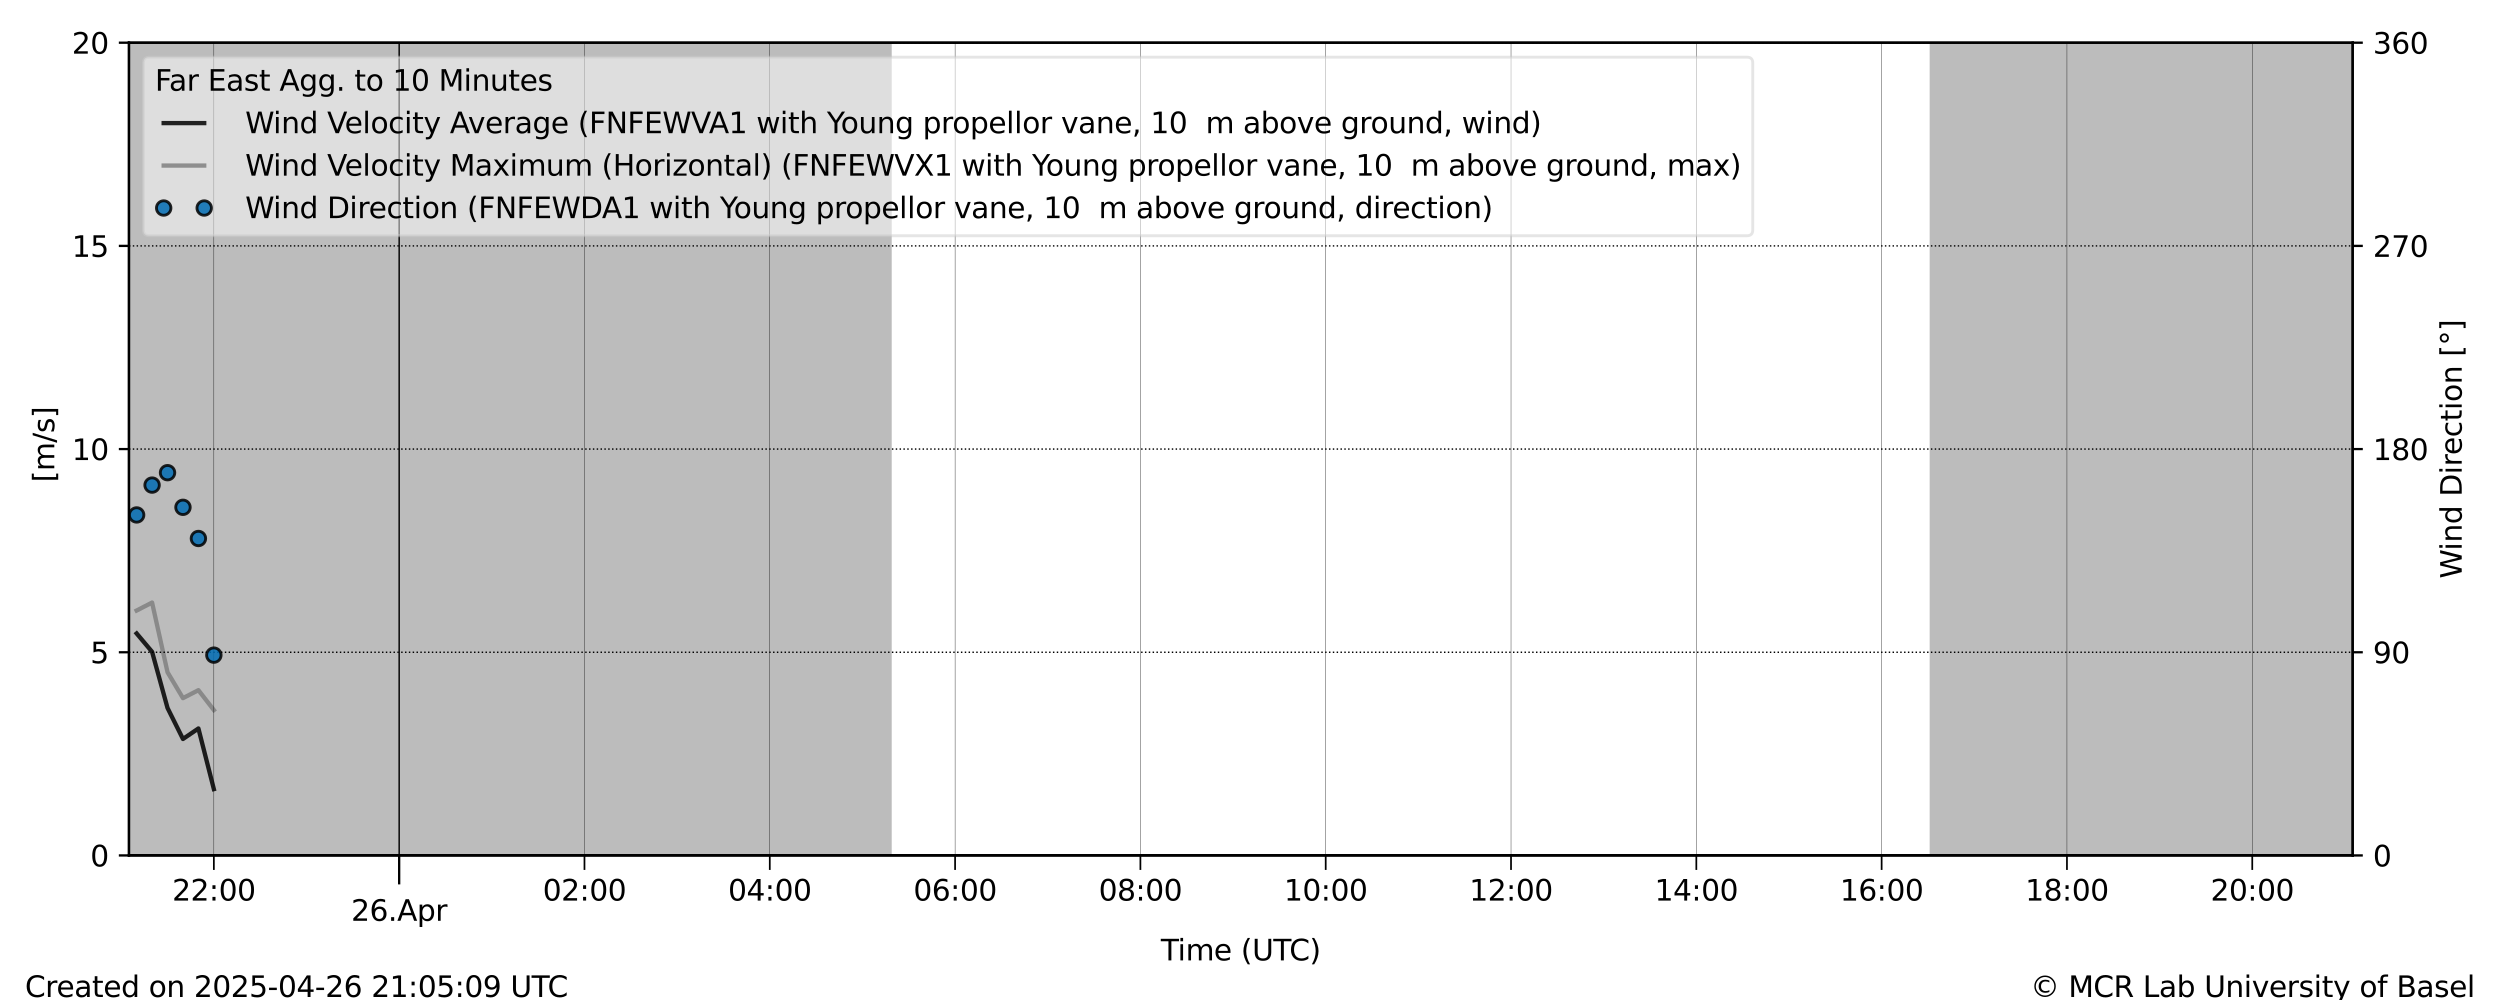 <?xml version="1.0" encoding="utf-8" standalone="no"?>
<!DOCTYPE svg PUBLIC "-//W3C//DTD SVG 1.1//EN"
  "http://www.w3.org/Graphics/SVG/1.1/DTD/svg11.dtd">
<svg xmlns:xlink="http://www.w3.org/1999/xlink" width="864pt" height="345.6pt" viewBox="0 0 864 345.6" xmlns="http://www.w3.org/2000/svg" version="1.1">
 <defs>
  <style type="text/css">*{stroke-linejoin: round; stroke-linecap: butt}</style>
 </defs>
 <g id="figure_1">
  <g id="patch_1">
   <path d="M 0 345.6 
L 864 345.6 
L 864 0 
L 0 0 
z
" style="fill: #ffffff"/>
  </g>
  <g id="axes_1">
   <g id="patch_2">
    <path d="M 44.57 295.64 
L 813.085 295.64 
L 813.085 14.76 
L 44.57 14.76 
z
" style="fill: #ffffff"/>
   </g>
   <g id="PolyCollection_1">
    <path d="M 44.57 14.76 
L 44.57 295.64 
L 45.104 295.64 
L 45.637 295.64 
L 46.171 295.64 
L 46.705 295.64 
L 47.238 295.64 
L 47.772 295.64 
L 48.306 295.64 
L 48.84 295.64 
L 49.373 295.64 
L 49.907 295.64 
L 50.441 295.64 
L 50.974 295.64 
L 51.508 295.64 
L 52.042 295.64 
L 52.575 295.64 
L 53.109 295.64 
L 53.643 295.64 
L 54.176 295.64 
L 54.71 295.64 
L 55.244 295.64 
L 55.778 295.64 
L 56.311 295.64 
L 56.845 295.64 
L 57.379 295.64 
L 57.912 295.64 
L 58.446 295.64 
L 58.98 295.64 
L 59.513 295.64 
L 60.047 295.64 
L 60.581 295.64 
L 61.114 295.64 
L 61.648 295.64 
L 62.182 295.64 
L 62.715 295.64 
L 63.249 295.64 
L 63.783 295.64 
L 64.317 295.64 
L 64.85 295.64 
L 65.384 295.64 
L 65.918 295.64 
L 66.451 295.64 
L 66.985 295.64 
L 67.519 295.64 
L 68.052 295.64 
L 68.586 295.64 
L 69.12 295.64 
L 69.653 295.64 
L 70.187 295.64 
L 70.721 295.64 
L 71.255 295.64 
L 71.788 295.64 
L 72.322 295.64 
L 72.856 295.64 
L 73.389 295.64 
L 73.923 295.64 
L 74.457 295.64 
L 74.99 295.64 
L 75.524 295.64 
L 76.058 295.64 
L 76.591 295.64 
L 77.125 295.64 
L 77.659 295.64 
L 78.193 295.64 
L 78.726 295.64 
L 79.26 295.64 
L 79.794 295.64 
L 80.327 295.64 
L 80.861 295.64 
L 81.395 295.64 
L 81.928 295.64 
L 82.462 295.64 
L 82.996 295.64 
L 83.529 295.64 
L 84.063 295.64 
L 84.597 295.64 
L 85.131 295.64 
L 85.664 295.64 
L 86.198 295.64 
L 86.732 295.64 
L 87.265 295.64 
L 87.799 295.64 
L 88.333 295.64 
L 88.866 295.64 
L 89.4 295.64 
L 89.934 295.64 
L 90.467 295.64 
L 91.001 295.64 
L 91.535 295.64 
L 92.068 295.64 
L 92.602 295.64 
L 93.136 295.64 
L 93.67 295.64 
L 94.203 295.64 
L 94.737 295.64 
L 95.271 295.64 
L 95.804 295.64 
L 96.338 295.64 
L 96.872 295.64 
L 97.405 295.64 
L 97.939 295.64 
L 98.473 295.64 
L 99.006 295.64 
L 99.54 295.64 
L 100.074 295.64 
L 100.608 295.64 
L 101.141 295.64 
L 101.675 295.64 
L 102.209 295.64 
L 102.742 295.64 
L 103.276 295.64 
L 103.81 295.64 
L 104.343 295.64 
L 104.877 295.64 
L 105.411 295.64 
L 105.944 295.64 
L 106.478 295.64 
L 107.012 295.64 
L 107.546 295.64 
L 108.079 295.64 
L 108.613 295.64 
L 109.147 295.64 
L 109.68 295.64 
L 110.214 295.64 
L 110.748 295.64 
L 111.281 295.64 
L 111.815 295.64 
L 112.349 295.64 
L 112.882 295.64 
L 113.416 295.64 
L 113.95 295.64 
L 114.484 295.64 
L 115.017 295.64 
L 115.551 295.64 
L 116.085 295.64 
L 116.618 295.64 
L 117.152 295.64 
L 117.686 295.64 
L 118.219 295.64 
L 118.753 295.64 
L 119.287 295.64 
L 119.82 295.64 
L 120.354 295.64 
L 120.888 295.64 
L 121.421 295.64 
L 121.955 295.64 
L 122.489 295.64 
L 123.023 295.64 
L 123.556 295.64 
L 124.09 295.64 
L 124.624 295.64 
L 125.157 295.64 
L 125.691 295.64 
L 126.225 295.64 
L 126.758 295.64 
L 127.292 295.64 
L 127.826 295.64 
L 128.359 295.64 
L 128.893 295.64 
L 129.427 295.64 
L 129.961 295.64 
L 130.494 295.64 
L 131.028 295.64 
L 131.562 295.64 
L 132.095 295.64 
L 132.629 295.64 
L 133.163 295.64 
L 133.696 295.64 
L 134.23 295.64 
L 134.764 295.64 
L 135.297 295.64 
L 135.831 295.64 
L 136.365 295.64 
L 136.899 295.64 
L 137.432 295.64 
L 137.966 295.64 
L 138.5 295.64 
L 139.033 295.64 
L 139.567 295.64 
L 140.101 295.64 
L 140.634 295.64 
L 141.168 295.64 
L 141.702 295.64 
L 142.235 295.64 
L 142.769 295.64 
L 143.303 295.64 
L 143.837 295.64 
L 144.37 295.64 
L 144.904 295.64 
L 145.438 295.64 
L 145.971 295.64 
L 146.505 295.64 
L 147.039 295.64 
L 147.572 295.64 
L 148.106 295.64 
L 148.64 295.64 
L 149.173 295.64 
L 149.707 295.64 
L 150.241 295.64 
L 150.775 295.64 
L 151.308 295.64 
L 151.842 295.64 
L 152.376 295.64 
L 152.909 295.64 
L 153.443 295.64 
L 153.977 295.64 
L 154.51 295.64 
L 155.044 295.64 
L 155.578 295.64 
L 156.111 295.64 
L 156.645 295.64 
L 157.179 295.64 
L 157.712 295.64 
L 158.246 295.64 
L 158.78 295.64 
L 159.314 295.64 
L 159.847 295.64 
L 160.381 295.64 
L 160.915 295.64 
L 161.448 295.64 
L 161.982 295.64 
L 162.516 295.64 
L 163.049 295.64 
L 163.583 295.64 
L 164.117 295.64 
L 164.65 295.64 
L 165.184 295.64 
L 165.718 295.64 
L 166.252 295.64 
L 166.785 295.64 
L 167.319 295.64 
L 167.853 295.64 
L 168.386 295.64 
L 168.92 295.64 
L 169.454 295.64 
L 169.987 295.64 
L 170.521 295.64 
L 171.055 295.64 
L 171.588 295.64 
L 172.122 295.64 
L 172.656 295.64 
L 173.19 295.64 
L 173.723 295.64 
L 174.257 295.64 
L 174.791 295.64 
L 175.324 295.64 
L 175.858 295.64 
L 176.392 295.64 
L 176.925 295.64 
L 177.459 295.64 
L 177.993 295.64 
L 178.526 295.64 
L 179.06 295.64 
L 179.594 295.64 
L 180.128 295.64 
L 180.661 295.64 
L 181.195 295.64 
L 181.729 295.64 
L 182.262 295.64 
L 182.796 295.64 
L 183.33 295.64 
L 183.863 295.64 
L 184.397 295.64 
L 184.931 295.64 
L 185.464 295.64 
L 185.998 295.64 
L 186.532 295.64 
L 187.065 295.64 
L 187.599 295.64 
L 188.133 295.64 
L 188.667 295.64 
L 189.2 295.64 
L 189.734 295.64 
L 190.268 295.64 
L 190.801 295.64 
L 191.335 295.64 
L 191.869 295.64 
L 192.402 295.64 
L 192.936 295.64 
L 193.47 295.64 
L 194.003 295.64 
L 194.537 295.64 
L 195.071 295.64 
L 195.605 295.64 
L 196.138 295.64 
L 196.672 295.64 
L 197.206 295.64 
L 197.739 295.64 
L 198.273 295.64 
L 198.807 295.64 
L 199.34 295.64 
L 199.874 295.64 
L 200.408 295.64 
L 200.941 295.64 
L 201.475 295.64 
L 202.009 295.64 
L 202.543 295.64 
L 203.076 295.64 
L 203.61 295.64 
L 204.144 295.64 
L 204.677 295.64 
L 205.211 295.64 
L 205.745 295.64 
L 206.278 295.64 
L 206.812 295.64 
L 207.346 295.64 
L 207.879 295.64 
L 208.413 295.64 
L 208.947 295.64 
L 209.481 295.64 
L 210.014 295.64 
L 210.548 295.64 
L 211.082 295.64 
L 211.615 295.64 
L 212.149 295.64 
L 212.683 295.64 
L 213.216 295.64 
L 213.75 295.64 
L 214.284 295.64 
L 214.817 295.64 
L 215.351 295.64 
L 215.885 295.64 
L 216.418 295.64 
L 216.952 295.64 
L 217.486 295.64 
L 218.02 295.64 
L 218.553 295.64 
L 219.087 295.64 
L 219.621 295.64 
L 220.154 295.64 
L 220.688 295.64 
L 221.222 295.64 
L 221.755 295.64 
L 222.289 295.64 
L 222.823 295.64 
L 223.356 295.64 
L 223.89 295.64 
L 224.424 295.64 
L 224.958 295.64 
L 225.491 295.64 
L 226.025 295.64 
L 226.559 295.64 
L 227.092 295.64 
L 227.626 295.64 
L 228.16 295.64 
L 228.693 295.64 
L 229.227 295.64 
L 229.761 295.64 
L 230.294 295.64 
L 230.828 295.64 
L 231.362 295.64 
L 231.896 295.64 
L 232.429 295.64 
L 232.963 295.64 
L 233.497 295.64 
L 234.03 295.64 
L 234.564 295.64 
L 235.098 295.64 
L 235.631 295.64 
L 236.165 295.64 
L 236.699 295.64 
L 237.232 295.64 
L 237.766 295.64 
L 238.3 295.64 
L 238.834 295.64 
L 239.367 295.64 
L 239.901 295.64 
L 240.435 295.64 
L 240.968 295.64 
L 241.502 295.64 
L 242.036 295.64 
L 242.569 295.64 
L 243.103 295.64 
L 243.637 295.64 
L 244.17 295.64 
L 244.704 295.64 
L 245.238 295.64 
L 245.771 295.64 
L 246.305 295.64 
L 246.839 295.64 
L 247.373 295.64 
L 247.906 295.64 
L 248.44 295.64 
L 248.974 295.64 
L 249.507 295.64 
L 250.041 295.64 
L 250.575 295.64 
L 251.108 295.64 
L 251.642 295.64 
L 252.176 295.64 
L 252.709 295.64 
L 253.243 295.64 
L 253.777 295.64 
L 254.311 295.64 
L 254.844 295.64 
L 255.378 295.64 
L 255.912 295.64 
L 256.445 295.64 
L 256.979 295.64 
L 257.513 295.64 
L 258.046 295.64 
L 258.58 295.64 
L 259.114 295.64 
L 259.647 295.64 
L 260.181 295.64 
L 260.715 295.64 
L 261.249 295.64 
L 261.782 295.64 
L 262.316 295.64 
L 262.85 295.64 
L 263.383 295.64 
L 263.917 295.64 
L 264.451 295.64 
L 264.984 295.64 
L 265.518 295.64 
L 266.052 295.64 
L 266.585 295.64 
L 267.119 295.64 
L 267.653 295.64 
L 268.187 295.64 
L 268.72 295.64 
L 269.254 295.64 
L 269.788 295.64 
L 270.321 295.64 
L 270.855 295.64 
L 271.389 295.64 
L 271.922 295.64 
L 272.456 295.64 
L 272.99 295.64 
L 273.523 295.64 
L 274.057 295.64 
L 274.591 295.64 
L 275.125 295.64 
L 275.658 295.64 
L 276.192 295.64 
L 276.726 295.64 
L 277.259 295.64 
L 277.793 295.64 
L 278.327 295.64 
L 278.86 295.64 
L 279.394 295.64 
L 279.928 295.64 
L 280.461 295.64 
L 280.995 295.64 
L 281.529 295.64 
L 282.062 295.64 
L 282.596 295.64 
L 283.13 295.64 
L 283.664 295.64 
L 284.197 295.64 
L 284.731 295.64 
L 285.265 295.64 
L 285.798 295.64 
L 286.332 295.64 
L 286.866 295.64 
L 287.399 295.64 
L 287.933 295.64 
L 288.467 295.64 
L 289 295.64 
L 289.534 295.64 
L 290.068 295.64 
L 290.602 295.64 
L 291.135 295.64 
L 291.669 295.64 
L 292.203 295.64 
L 292.736 295.64 
L 293.27 295.64 
L 293.804 295.64 
L 294.337 295.64 
L 294.871 295.64 
L 295.405 295.64 
L 295.938 295.64 
L 296.472 295.64 
L 297.006 295.64 
L 297.54 295.64 
L 298.073 295.64 
L 298.607 295.64 
L 299.141 295.64 
L 299.674 295.64 
L 300.208 295.64 
L 300.742 295.64 
L 301.275 295.64 
L 301.809 295.64 
L 302.343 295.64 
L 302.876 295.64 
L 303.41 295.64 
L 303.944 295.64 
L 304.478 295.64 
L 305.011 295.64 
L 305.545 295.64 
L 306.079 295.64 
L 306.612 295.64 
L 307.146 295.64 
L 307.68 295.64 
L 307.68 14.76 
L 307.68 14.76 
L 307.146 14.76 
L 306.612 14.76 
L 306.079 14.76 
L 305.545 14.76 
L 305.011 14.76 
L 304.478 14.76 
L 303.944 14.76 
L 303.41 14.76 
L 302.876 14.76 
L 302.343 14.76 
L 301.809 14.76 
L 301.275 14.76 
L 300.742 14.76 
L 300.208 14.76 
L 299.674 14.76 
L 299.141 14.76 
L 298.607 14.76 
L 298.073 14.76 
L 297.54 14.76 
L 297.006 14.76 
L 296.472 14.76 
L 295.938 14.76 
L 295.405 14.76 
L 294.871 14.76 
L 294.337 14.76 
L 293.804 14.76 
L 293.27 14.76 
L 292.736 14.76 
L 292.203 14.76 
L 291.669 14.76 
L 291.135 14.76 
L 290.602 14.76 
L 290.068 14.76 
L 289.534 14.76 
L 289 14.76 
L 288.467 14.76 
L 287.933 14.76 
L 287.399 14.76 
L 286.866 14.76 
L 286.332 14.76 
L 285.798 14.76 
L 285.265 14.76 
L 284.731 14.76 
L 284.197 14.76 
L 283.664 14.76 
L 283.13 14.76 
L 282.596 14.76 
L 282.062 14.76 
L 281.529 14.76 
L 280.995 14.76 
L 280.461 14.76 
L 279.928 14.76 
L 279.394 14.76 
L 278.86 14.76 
L 278.327 14.76 
L 277.793 14.76 
L 277.259 14.76 
L 276.726 14.76 
L 276.192 14.76 
L 275.658 14.76 
L 275.125 14.76 
L 274.591 14.76 
L 274.057 14.76 
L 273.523 14.76 
L 272.99 14.76 
L 272.456 14.76 
L 271.922 14.76 
L 271.389 14.76 
L 270.855 14.76 
L 270.321 14.76 
L 269.788 14.76 
L 269.254 14.76 
L 268.72 14.76 
L 268.187 14.76 
L 267.653 14.76 
L 267.119 14.76 
L 266.585 14.76 
L 266.052 14.76 
L 265.518 14.76 
L 264.984 14.76 
L 264.451 14.76 
L 263.917 14.76 
L 263.383 14.76 
L 262.85 14.76 
L 262.316 14.76 
L 261.782 14.76 
L 261.249 14.76 
L 260.715 14.76 
L 260.181 14.76 
L 259.647 14.76 
L 259.114 14.76 
L 258.58 14.76 
L 258.046 14.76 
L 257.513 14.76 
L 256.979 14.76 
L 256.445 14.76 
L 255.912 14.76 
L 255.378 14.76 
L 254.844 14.76 
L 254.311 14.76 
L 253.777 14.76 
L 253.243 14.76 
L 252.709 14.76 
L 252.176 14.76 
L 251.642 14.76 
L 251.108 14.76 
L 250.575 14.76 
L 250.041 14.76 
L 249.507 14.76 
L 248.974 14.76 
L 248.44 14.76 
L 247.906 14.76 
L 247.373 14.76 
L 246.839 14.76 
L 246.305 14.76 
L 245.771 14.76 
L 245.238 14.76 
L 244.704 14.76 
L 244.17 14.76 
L 243.637 14.76 
L 243.103 14.76 
L 242.569 14.76 
L 242.036 14.76 
L 241.502 14.76 
L 240.968 14.76 
L 240.435 14.76 
L 239.901 14.76 
L 239.367 14.76 
L 238.834 14.76 
L 238.3 14.76 
L 237.766 14.76 
L 237.232 14.76 
L 236.699 14.76 
L 236.165 14.76 
L 235.631 14.76 
L 235.098 14.76 
L 234.564 14.76 
L 234.03 14.76 
L 233.497 14.76 
L 232.963 14.76 
L 232.429 14.76 
L 231.896 14.76 
L 231.362 14.76 
L 230.828 14.76 
L 230.294 14.76 
L 229.761 14.76 
L 229.227 14.76 
L 228.693 14.76 
L 228.16 14.76 
L 227.626 14.76 
L 227.092 14.76 
L 226.559 14.76 
L 226.025 14.76 
L 225.491 14.76 
L 224.958 14.76 
L 224.424 14.76 
L 223.89 14.76 
L 223.356 14.76 
L 222.823 14.76 
L 222.289 14.76 
L 221.755 14.76 
L 221.222 14.76 
L 220.688 14.76 
L 220.154 14.76 
L 219.621 14.76 
L 219.087 14.76 
L 218.553 14.76 
L 218.02 14.76 
L 217.486 14.76 
L 216.952 14.76 
L 216.418 14.76 
L 215.885 14.76 
L 215.351 14.76 
L 214.817 14.76 
L 214.284 14.76 
L 213.75 14.76 
L 213.216 14.76 
L 212.683 14.76 
L 212.149 14.76 
L 211.615 14.76 
L 211.082 14.76 
L 210.548 14.76 
L 210.014 14.76 
L 209.481 14.76 
L 208.947 14.76 
L 208.413 14.76 
L 207.879 14.76 
L 207.346 14.76 
L 206.812 14.76 
L 206.278 14.76 
L 205.745 14.76 
L 205.211 14.76 
L 204.677 14.76 
L 204.144 14.76 
L 203.61 14.76 
L 203.076 14.76 
L 202.543 14.76 
L 202.009 14.76 
L 201.475 14.76 
L 200.941 14.76 
L 200.408 14.76 
L 199.874 14.76 
L 199.34 14.76 
L 198.807 14.76 
L 198.273 14.76 
L 197.739 14.76 
L 197.206 14.76 
L 196.672 14.76 
L 196.138 14.76 
L 195.605 14.76 
L 195.071 14.76 
L 194.537 14.76 
L 194.003 14.76 
L 193.47 14.76 
L 192.936 14.76 
L 192.402 14.76 
L 191.869 14.76 
L 191.335 14.76 
L 190.801 14.76 
L 190.268 14.76 
L 189.734 14.76 
L 189.2 14.76 
L 188.667 14.76 
L 188.133 14.76 
L 187.599 14.76 
L 187.065 14.76 
L 186.532 14.76 
L 185.998 14.76 
L 185.464 14.76 
L 184.931 14.76 
L 184.397 14.76 
L 183.863 14.76 
L 183.33 14.76 
L 182.796 14.76 
L 182.262 14.76 
L 181.729 14.76 
L 181.195 14.76 
L 180.661 14.76 
L 180.128 14.76 
L 179.594 14.76 
L 179.06 14.76 
L 178.526 14.76 
L 177.993 14.76 
L 177.459 14.76 
L 176.925 14.76 
L 176.392 14.76 
L 175.858 14.76 
L 175.324 14.76 
L 174.791 14.76 
L 174.257 14.76 
L 173.723 14.76 
L 173.19 14.76 
L 172.656 14.76 
L 172.122 14.76 
L 171.588 14.76 
L 171.055 14.76 
L 170.521 14.76 
L 169.987 14.76 
L 169.454 14.76 
L 168.92 14.76 
L 168.386 14.76 
L 167.853 14.76 
L 167.319 14.76 
L 166.785 14.76 
L 166.252 14.76 
L 165.718 14.76 
L 165.184 14.76 
L 164.65 14.76 
L 164.117 14.76 
L 163.583 14.76 
L 163.049 14.76 
L 162.516 14.76 
L 161.982 14.76 
L 161.448 14.76 
L 160.915 14.76 
L 160.381 14.76 
L 159.847 14.76 
L 159.314 14.76 
L 158.78 14.76 
L 158.246 14.76 
L 157.712 14.76 
L 157.179 14.76 
L 156.645 14.76 
L 156.111 14.76 
L 155.578 14.76 
L 155.044 14.76 
L 154.51 14.76 
L 153.977 14.76 
L 153.443 14.76 
L 152.909 14.76 
L 152.376 14.76 
L 151.842 14.76 
L 151.308 14.76 
L 150.775 14.76 
L 150.241 14.76 
L 149.707 14.76 
L 149.173 14.76 
L 148.64 14.76 
L 148.106 14.76 
L 147.572 14.76 
L 147.039 14.76 
L 146.505 14.76 
L 145.971 14.76 
L 145.438 14.76 
L 144.904 14.76 
L 144.37 14.76 
L 143.837 14.76 
L 143.303 14.76 
L 142.769 14.76 
L 142.235 14.76 
L 141.702 14.76 
L 141.168 14.76 
L 140.634 14.76 
L 140.101 14.76 
L 139.567 14.76 
L 139.033 14.76 
L 138.5 14.76 
L 137.966 14.76 
L 137.432 14.76 
L 136.899 14.76 
L 136.365 14.76 
L 135.831 14.76 
L 135.297 14.76 
L 134.764 14.76 
L 134.23 14.76 
L 133.696 14.76 
L 133.163 14.76 
L 132.629 14.76 
L 132.095 14.76 
L 131.562 14.76 
L 131.028 14.76 
L 130.494 14.76 
L 129.961 14.76 
L 129.427 14.76 
L 128.893 14.76 
L 128.359 14.76 
L 127.826 14.76 
L 127.292 14.76 
L 126.758 14.76 
L 126.225 14.76 
L 125.691 14.76 
L 125.157 14.76 
L 124.624 14.76 
L 124.09 14.76 
L 123.556 14.76 
L 123.023 14.76 
L 122.489 14.76 
L 121.955 14.76 
L 121.421 14.76 
L 120.888 14.76 
L 120.354 14.76 
L 119.82 14.76 
L 119.287 14.76 
L 118.753 14.76 
L 118.219 14.76 
L 117.686 14.76 
L 117.152 14.76 
L 116.618 14.76 
L 116.085 14.76 
L 115.551 14.76 
L 115.017 14.76 
L 114.484 14.76 
L 113.95 14.76 
L 113.416 14.76 
L 112.882 14.76 
L 112.349 14.76 
L 111.815 14.76 
L 111.281 14.76 
L 110.748 14.76 
L 110.214 14.76 
L 109.68 14.76 
L 109.147 14.76 
L 108.613 14.76 
L 108.079 14.76 
L 107.546 14.76 
L 107.012 14.76 
L 106.478 14.76 
L 105.944 14.76 
L 105.411 14.76 
L 104.877 14.76 
L 104.343 14.76 
L 103.81 14.76 
L 103.276 14.76 
L 102.742 14.76 
L 102.209 14.76 
L 101.675 14.76 
L 101.141 14.76 
L 100.608 14.76 
L 100.074 14.76 
L 99.54 14.76 
L 99.006 14.76 
L 98.473 14.76 
L 97.939 14.76 
L 97.405 14.76 
L 96.872 14.76 
L 96.338 14.76 
L 95.804 14.76 
L 95.271 14.76 
L 94.737 14.76 
L 94.203 14.76 
L 93.67 14.76 
L 93.136 14.76 
L 92.602 14.76 
L 92.068 14.76 
L 91.535 14.76 
L 91.001 14.76 
L 90.467 14.76 
L 89.934 14.76 
L 89.4 14.76 
L 88.866 14.76 
L 88.333 14.76 
L 87.799 14.76 
L 87.265 14.76 
L 86.732 14.76 
L 86.198 14.76 
L 85.664 14.76 
L 85.131 14.76 
L 84.597 14.76 
L 84.063 14.76 
L 83.529 14.76 
L 82.996 14.76 
L 82.462 14.76 
L 81.928 14.76 
L 81.395 14.76 
L 80.861 14.76 
L 80.327 14.76 
L 79.794 14.76 
L 79.26 14.76 
L 78.726 14.76 
L 78.193 14.76 
L 77.659 14.76 
L 77.125 14.76 
L 76.591 14.76 
L 76.058 14.76 
L 75.524 14.76 
L 74.99 14.76 
L 74.457 14.76 
L 73.923 14.76 
L 73.389 14.76 
L 72.856 14.76 
L 72.322 14.76 
L 71.788 14.76 
L 71.255 14.76 
L 70.721 14.76 
L 70.187 14.76 
L 69.653 14.76 
L 69.12 14.76 
L 68.586 14.76 
L 68.052 14.76 
L 67.519 14.76 
L 66.985 14.76 
L 66.451 14.76 
L 65.918 14.76 
L 65.384 14.76 
L 64.85 14.76 
L 64.317 14.76 
L 63.783 14.76 
L 63.249 14.76 
L 62.715 14.76 
L 62.182 14.76 
L 61.648 14.76 
L 61.114 14.76 
L 60.581 14.76 
L 60.047 14.76 
L 59.513 14.76 
L 58.98 14.76 
L 58.446 14.76 
L 57.912 14.76 
L 57.379 14.76 
L 56.845 14.76 
L 56.311 14.76 
L 55.778 14.76 
L 55.244 14.76 
L 54.71 14.76 
L 54.176 14.76 
L 53.643 14.76 
L 53.109 14.76 
L 52.575 14.76 
L 52.042 14.76 
L 51.508 14.76 
L 50.974 14.76 
L 50.441 14.76 
L 49.907 14.76 
L 49.373 14.76 
L 48.84 14.76 
L 48.306 14.76 
L 47.772 14.76 
L 47.238 14.76 
L 46.705 14.76 
L 46.171 14.76 
L 45.637 14.76 
L 45.104 14.76 
L 44.57 14.76 
z
" clip-path="url(#p007e129e49)" style="fill: #bcbcbc; stroke: #bcbcbc"/>
    <path d="M 667.387 14.76 
L 667.387 295.64 
L 667.921 295.64 
L 668.455 295.64 
L 668.988 295.64 
L 669.522 295.64 
L 670.056 295.64 
L 670.59 295.64 
L 671.123 295.64 
L 671.657 295.64 
L 672.191 295.64 
L 672.724 295.64 
L 673.258 295.64 
L 673.792 295.64 
L 674.325 295.64 
L 674.859 295.64 
L 675.393 295.64 
L 675.926 295.64 
L 676.46 295.64 
L 676.994 295.64 
L 677.527 295.64 
L 678.061 295.64 
L 678.595 295.64 
L 679.129 295.64 
L 679.662 295.64 
L 680.196 295.64 
L 680.73 295.64 
L 681.263 295.64 
L 681.797 295.64 
L 682.331 295.64 
L 682.864 295.64 
L 683.398 295.64 
L 683.932 295.64 
L 684.465 295.64 
L 684.999 295.64 
L 685.533 295.64 
L 686.067 295.64 
L 686.6 295.64 
L 687.134 295.64 
L 687.668 295.64 
L 688.201 295.64 
L 688.735 295.64 
L 689.269 295.64 
L 689.802 295.64 
L 690.336 295.64 
L 690.87 295.64 
L 691.403 295.64 
L 691.937 295.64 
L 692.471 295.64 
L 693.005 295.64 
L 693.538 295.64 
L 694.072 295.64 
L 694.606 295.64 
L 695.139 295.64 
L 695.673 295.64 
L 696.207 295.64 
L 696.74 295.64 
L 697.274 295.64 
L 697.808 295.64 
L 698.341 295.64 
L 698.875 295.64 
L 699.409 295.64 
L 699.943 295.64 
L 700.476 295.64 
L 701.01 295.64 
L 701.544 295.64 
L 702.077 295.64 
L 702.611 295.64 
L 703.145 295.64 
L 703.678 295.64 
L 704.212 295.64 
L 704.746 295.64 
L 705.279 295.64 
L 705.813 295.64 
L 706.347 295.64 
L 706.88 295.64 
L 707.414 295.64 
L 707.948 295.64 
L 708.482 295.64 
L 709.015 295.64 
L 709.549 295.64 
L 710.083 295.64 
L 710.616 295.64 
L 711.15 295.64 
L 711.684 295.64 
L 712.217 295.64 
L 712.751 295.64 
L 713.285 295.64 
L 713.818 295.64 
L 714.352 295.64 
L 714.886 295.64 
L 715.42 295.64 
L 715.953 295.64 
L 716.487 295.64 
L 717.021 295.64 
L 717.554 295.64 
L 718.088 295.64 
L 718.622 295.64 
L 719.155 295.64 
L 719.689 295.64 
L 720.223 295.64 
L 720.756 295.64 
L 721.29 295.64 
L 721.824 295.64 
L 722.358 295.64 
L 722.891 295.64 
L 723.425 295.64 
L 723.959 295.64 
L 724.492 295.64 
L 725.026 295.64 
L 725.56 295.64 
L 726.093 295.64 
L 726.627 295.64 
L 727.161 295.64 
L 727.694 295.64 
L 728.228 295.64 
L 728.762 295.64 
L 729.296 295.64 
L 729.829 295.64 
L 730.363 295.64 
L 730.897 295.64 
L 731.43 295.64 
L 731.964 295.64 
L 732.498 295.64 
L 733.031 295.64 
L 733.565 295.64 
L 734.099 295.64 
L 734.632 295.64 
L 735.166 295.64 
L 735.7 295.64 
L 736.234 295.64 
L 736.767 295.64 
L 737.301 295.64 
L 737.835 295.64 
L 738.368 295.64 
L 738.902 295.64 
L 739.436 295.64 
L 739.969 295.64 
L 740.503 295.64 
L 741.037 295.64 
L 741.57 295.64 
L 742.104 295.64 
L 742.638 295.64 
L 743.171 295.64 
L 743.705 295.64 
L 744.239 295.64 
L 744.773 295.64 
L 745.306 295.64 
L 745.84 295.64 
L 746.374 295.64 
L 746.907 295.64 
L 747.441 295.64 
L 747.975 295.64 
L 748.508 295.64 
L 749.042 295.64 
L 749.576 295.64 
L 750.109 295.64 
L 750.643 295.64 
L 751.177 295.64 
L 751.711 295.64 
L 752.244 295.64 
L 752.778 295.64 
L 753.312 295.64 
L 753.845 295.64 
L 754.379 295.64 
L 754.913 295.64 
L 755.446 295.64 
L 755.98 295.64 
L 756.514 295.64 
L 757.047 295.64 
L 757.581 295.64 
L 758.115 295.64 
L 758.649 295.64 
L 759.182 295.64 
L 759.716 295.64 
L 760.25 295.64 
L 760.783 295.64 
L 761.317 295.64 
L 761.851 295.64 
L 762.384 295.64 
L 762.918 295.64 
L 763.452 295.64 
L 763.985 295.64 
L 764.519 295.64 
L 765.053 295.64 
L 765.587 295.64 
L 766.12 295.64 
L 766.654 295.64 
L 767.188 295.64 
L 767.721 295.64 
L 768.255 295.64 
L 768.789 295.64 
L 769.322 295.64 
L 769.856 295.64 
L 770.39 295.64 
L 770.923 295.64 
L 771.457 295.64 
L 771.991 295.64 
L 772.524 295.64 
L 773.058 295.64 
L 773.592 295.64 
L 774.126 295.64 
L 774.659 295.64 
L 775.193 295.64 
L 775.727 295.64 
L 776.26 295.64 
L 776.794 295.64 
L 777.328 295.64 
L 777.861 295.64 
L 778.395 295.64 
L 778.929 295.64 
L 779.462 295.64 
L 779.996 295.64 
L 780.53 295.64 
L 781.064 295.64 
L 781.597 295.64 
L 782.131 295.64 
L 782.665 295.64 
L 783.198 295.64 
L 783.732 295.64 
L 784.266 295.64 
L 784.799 295.64 
L 785.333 295.64 
L 785.867 295.64 
L 786.4 295.64 
L 786.934 295.64 
L 787.468 295.64 
L 788.002 295.64 
L 788.535 295.64 
L 789.069 295.64 
L 789.603 295.64 
L 790.136 295.64 
L 790.67 295.64 
L 791.204 295.64 
L 791.737 295.64 
L 792.271 295.64 
L 792.805 295.64 
L 793.338 295.64 
L 793.872 295.64 
L 794.406 295.64 
L 794.94 295.64 
L 795.473 295.64 
L 796.007 295.64 
L 796.541 295.64 
L 797.074 295.64 
L 797.608 295.64 
L 798.142 295.64 
L 798.675 295.64 
L 799.209 295.64 
L 799.743 295.64 
L 800.276 295.64 
L 800.81 295.64 
L 801.344 295.64 
L 801.877 295.64 
L 802.411 295.64 
L 802.945 295.64 
L 803.479 295.64 
L 804.012 295.64 
L 804.546 295.64 
L 805.08 295.64 
L 805.613 295.64 
L 806.147 295.64 
L 806.681 295.64 
L 807.214 295.64 
L 807.748 295.64 
L 808.282 295.64 
L 808.815 295.64 
L 809.349 295.64 
L 809.883 295.64 
L 810.417 295.64 
L 810.95 295.64 
L 811.484 295.64 
L 812.018 295.64 
L 812.551 295.64 
L 813.085 295.64 
L 813.085 14.76 
L 813.085 14.76 
L 812.551 14.76 
L 812.018 14.76 
L 811.484 14.76 
L 810.95 14.76 
L 810.417 14.76 
L 809.883 14.76 
L 809.349 14.76 
L 808.815 14.76 
L 808.282 14.76 
L 807.748 14.76 
L 807.214 14.76 
L 806.681 14.76 
L 806.147 14.76 
L 805.613 14.76 
L 805.08 14.76 
L 804.546 14.76 
L 804.012 14.76 
L 803.479 14.76 
L 802.945 14.76 
L 802.411 14.76 
L 801.877 14.76 
L 801.344 14.76 
L 800.81 14.76 
L 800.276 14.76 
L 799.743 14.76 
L 799.209 14.76 
L 798.675 14.76 
L 798.142 14.76 
L 797.608 14.76 
L 797.074 14.76 
L 796.541 14.76 
L 796.007 14.76 
L 795.473 14.76 
L 794.94 14.76 
L 794.406 14.76 
L 793.872 14.76 
L 793.338 14.76 
L 792.805 14.76 
L 792.271 14.76 
L 791.737 14.76 
L 791.204 14.76 
L 790.67 14.76 
L 790.136 14.76 
L 789.603 14.76 
L 789.069 14.76 
L 788.535 14.76 
L 788.002 14.76 
L 787.468 14.76 
L 786.934 14.76 
L 786.4 14.76 
L 785.867 14.76 
L 785.333 14.76 
L 784.799 14.76 
L 784.266 14.76 
L 783.732 14.76 
L 783.198 14.76 
L 782.665 14.76 
L 782.131 14.76 
L 781.597 14.76 
L 781.064 14.76 
L 780.53 14.76 
L 779.996 14.76 
L 779.462 14.76 
L 778.929 14.76 
L 778.395 14.76 
L 777.861 14.76 
L 777.328 14.76 
L 776.794 14.76 
L 776.26 14.76 
L 775.727 14.76 
L 775.193 14.76 
L 774.659 14.76 
L 774.126 14.76 
L 773.592 14.76 
L 773.058 14.76 
L 772.524 14.76 
L 771.991 14.76 
L 771.457 14.76 
L 770.923 14.76 
L 770.39 14.76 
L 769.856 14.76 
L 769.322 14.76 
L 768.789 14.76 
L 768.255 14.76 
L 767.721 14.76 
L 767.188 14.76 
L 766.654 14.76 
L 766.12 14.76 
L 765.587 14.76 
L 765.053 14.76 
L 764.519 14.76 
L 763.985 14.76 
L 763.452 14.76 
L 762.918 14.76 
L 762.384 14.76 
L 761.851 14.76 
L 761.317 14.76 
L 760.783 14.76 
L 760.25 14.76 
L 759.716 14.76 
L 759.182 14.76 
L 758.649 14.76 
L 758.115 14.76 
L 757.581 14.76 
L 757.047 14.76 
L 756.514 14.76 
L 755.98 14.76 
L 755.446 14.76 
L 754.913 14.76 
L 754.379 14.76 
L 753.845 14.76 
L 753.312 14.76 
L 752.778 14.76 
L 752.244 14.76 
L 751.711 14.76 
L 751.177 14.76 
L 750.643 14.76 
L 750.109 14.76 
L 749.576 14.76 
L 749.042 14.76 
L 748.508 14.76 
L 747.975 14.76 
L 747.441 14.76 
L 746.907 14.76 
L 746.374 14.76 
L 745.84 14.76 
L 745.306 14.76 
L 744.773 14.76 
L 744.239 14.76 
L 743.705 14.76 
L 743.171 14.76 
L 742.638 14.76 
L 742.104 14.76 
L 741.57 14.76 
L 741.037 14.76 
L 740.503 14.76 
L 739.969 14.76 
L 739.436 14.76 
L 738.902 14.76 
L 738.368 14.76 
L 737.835 14.76 
L 737.301 14.76 
L 736.767 14.76 
L 736.234 14.76 
L 735.7 14.76 
L 735.166 14.76 
L 734.632 14.76 
L 734.099 14.76 
L 733.565 14.76 
L 733.031 14.76 
L 732.498 14.76 
L 731.964 14.76 
L 731.43 14.76 
L 730.897 14.76 
L 730.363 14.76 
L 729.829 14.76 
L 729.296 14.76 
L 728.762 14.76 
L 728.228 14.76 
L 727.694 14.76 
L 727.161 14.76 
L 726.627 14.76 
L 726.093 14.76 
L 725.56 14.76 
L 725.026 14.76 
L 724.492 14.76 
L 723.959 14.76 
L 723.425 14.76 
L 722.891 14.76 
L 722.358 14.76 
L 721.824 14.76 
L 721.29 14.76 
L 720.756 14.76 
L 720.223 14.76 
L 719.689 14.76 
L 719.155 14.76 
L 718.622 14.76 
L 718.088 14.76 
L 717.554 14.76 
L 717.021 14.76 
L 716.487 14.76 
L 715.953 14.76 
L 715.42 14.76 
L 714.886 14.76 
L 714.352 14.76 
L 713.818 14.76 
L 713.285 14.76 
L 712.751 14.76 
L 712.217 14.76 
L 711.684 14.76 
L 711.15 14.76 
L 710.616 14.76 
L 710.083 14.76 
L 709.549 14.76 
L 709.015 14.76 
L 708.482 14.76 
L 707.948 14.76 
L 707.414 14.76 
L 706.88 14.76 
L 706.347 14.76 
L 705.813 14.76 
L 705.279 14.76 
L 704.746 14.76 
L 704.212 14.76 
L 703.678 14.76 
L 703.145 14.76 
L 702.611 14.76 
L 702.077 14.76 
L 701.544 14.76 
L 701.01 14.76 
L 700.476 14.76 
L 699.943 14.76 
L 699.409 14.76 
L 698.875 14.76 
L 698.341 14.76 
L 697.808 14.76 
L 697.274 14.76 
L 696.74 14.76 
L 696.207 14.76 
L 695.673 14.76 
L 695.139 14.76 
L 694.606 14.76 
L 694.072 14.76 
L 693.538 14.76 
L 693.005 14.76 
L 692.471 14.76 
L 691.937 14.76 
L 691.403 14.76 
L 690.87 14.76 
L 690.336 14.76 
L 689.802 14.76 
L 689.269 14.76 
L 688.735 14.76 
L 688.201 14.76 
L 687.668 14.76 
L 687.134 14.76 
L 686.6 14.76 
L 686.067 14.76 
L 685.533 14.76 
L 684.999 14.76 
L 684.465 14.76 
L 683.932 14.76 
L 683.398 14.76 
L 682.864 14.76 
L 682.331 14.76 
L 681.797 14.76 
L 681.263 14.76 
L 680.73 14.76 
L 680.196 14.76 
L 679.662 14.76 
L 679.129 14.76 
L 678.595 14.76 
L 678.061 14.76 
L 677.527 14.76 
L 676.994 14.76 
L 676.46 14.76 
L 675.926 14.76 
L 675.393 14.76 
L 674.859 14.76 
L 674.325 14.76 
L 673.792 14.76 
L 673.258 14.76 
L 672.724 14.76 
L 672.191 14.76 
L 671.657 14.76 
L 671.123 14.76 
L 670.59 14.76 
L 670.056 14.76 
L 669.522 14.76 
L 668.988 14.76 
L 668.455 14.76 
L 667.921 14.76 
L 667.387 14.76 
z
" clip-path="url(#p007e129e49)" style="fill: #bcbcbc; stroke: #bcbcbc"/>
   </g>
   <g id="line2d_1">
    <path d="M 47.223 218.925 
L 52.56 225.268 
L 57.897 244.678 
L 63.234 255.393 
L 68.571 251.762 
L 73.908 272.722 
L 73.908 272.722 
" clip-path="url(#p007e129e49)" style="fill: none; stroke: #000000; stroke-opacity: 0.85; stroke-width: 1.5; stroke-linecap: square"/>
   </g>
   <g id="line2d_2">
    <path d="M 47.223 210.997 
L 52.56 208.244 
L 57.897 232.33 
L 63.234 241.276 
L 68.571 238.523 
L 73.908 245.405 
L 73.908 245.405 
" clip-path="url(#p007e129e49)" style="fill: none; stroke: #808080; stroke-opacity: 0.85; stroke-width: 1.5; stroke-linecap: square"/>
   </g>
   <g id="matplotlib.axis_1">
    <g id="xtick_1">
     <g id="line2d_3">
      <path d="M 137.951 295.64 
L 137.951 14.76 
" clip-path="url(#p007e129e49)" style="fill: none; stroke: #000000; stroke-width: 0.5; stroke-linecap: square"/>
     </g>
     <g id="line2d_4">
      <defs>
       <path id="m8396fe04cf" d="M 0 0 
L 0 10 
" style="stroke: #000000; stroke-width: 0.8"/>
      </defs>
      <g>
       <use xlink:href="#m8396fe04cf" x="137.951" y="295.64" style="stroke: #000000; stroke-width: 0.8"/>
      </g>
     </g>
     <g id="text_1">
      <!-- 26.Apr -->
      <g transform="translate(121.349 318.238) scale(0.1 -0.1)">
       <defs>
        <path id="DejaVuSans-32" d="M 1228 531 
L 3431 531 
L 3431 0 
L 469 0 
L 469 531 
Q 828 903 1448 1529 
Q 2069 2156 2228 2338 
Q 2531 2678 2651 2914 
Q 2772 3150 2772 3378 
Q 2772 3750 2511 3984 
Q 2250 4219 1831 4219 
Q 1534 4219 1204 4116 
Q 875 4013 500 3803 
L 500 4441 
Q 881 4594 1212 4672 
Q 1544 4750 1819 4750 
Q 2544 4750 2975 4387 
Q 3406 4025 3406 3419 
Q 3406 3131 3298 2873 
Q 3191 2616 2906 2266 
Q 2828 2175 2409 1742 
Q 1991 1309 1228 531 
z
" transform="scale(0.016)"/>
        <path id="DejaVuSans-36" d="M 2113 2584 
Q 1688 2584 1439 2293 
Q 1191 2003 1191 1497 
Q 1191 994 1439 701 
Q 1688 409 2113 409 
Q 2538 409 2786 701 
Q 3034 994 3034 1497 
Q 3034 2003 2786 2293 
Q 2538 2584 2113 2584 
z
M 3366 4563 
L 3366 3988 
Q 3128 4100 2886 4159 
Q 2644 4219 2406 4219 
Q 1781 4219 1451 3797 
Q 1122 3375 1075 2522 
Q 1259 2794 1537 2939 
Q 1816 3084 2150 3084 
Q 2853 3084 3261 2657 
Q 3669 2231 3669 1497 
Q 3669 778 3244 343 
Q 2819 -91 2113 -91 
Q 1303 -91 875 529 
Q 447 1150 447 2328 
Q 447 3434 972 4092 
Q 1497 4750 2381 4750 
Q 2619 4750 2861 4703 
Q 3103 4656 3366 4563 
z
" transform="scale(0.016)"/>
        <path id="DejaVuSans-2e" d="M 684 794 
L 1344 794 
L 1344 0 
L 684 0 
L 684 794 
z
" transform="scale(0.016)"/>
        <path id="DejaVuSans-41" d="M 2188 4044 
L 1331 1722 
L 3047 1722 
L 2188 4044 
z
M 1831 4666 
L 2547 4666 
L 4325 0 
L 3669 0 
L 3244 1197 
L 1141 1197 
L 716 0 
L 50 0 
L 1831 4666 
z
" transform="scale(0.016)"/>
        <path id="DejaVuSans-70" d="M 1159 525 
L 1159 -1331 
L 581 -1331 
L 581 3500 
L 1159 3500 
L 1159 2969 
Q 1341 3281 1617 3432 
Q 1894 3584 2278 3584 
Q 2916 3584 3314 3078 
Q 3713 2572 3713 1747 
Q 3713 922 3314 415 
Q 2916 -91 2278 -91 
Q 1894 -91 1617 61 
Q 1341 213 1159 525 
z
M 3116 1747 
Q 3116 2381 2855 2742 
Q 2594 3103 2138 3103 
Q 1681 3103 1420 2742 
Q 1159 2381 1159 1747 
Q 1159 1113 1420 752 
Q 1681 391 2138 391 
Q 2594 391 2855 752 
Q 3116 1113 3116 1747 
z
" transform="scale(0.016)"/>
        <path id="DejaVuSans-72" d="M 2631 2963 
Q 2534 3019 2420 3045 
Q 2306 3072 2169 3072 
Q 1681 3072 1420 2755 
Q 1159 2438 1159 1844 
L 1159 0 
L 581 0 
L 581 3500 
L 1159 3500 
L 1159 2956 
Q 1341 3275 1631 3429 
Q 1922 3584 2338 3584 
Q 2397 3584 2469 3576 
Q 2541 3569 2628 3553 
L 2631 2963 
z
" transform="scale(0.016)"/>
       </defs>
       <use xlink:href="#DejaVuSans-32"/>
       <use xlink:href="#DejaVuSans-36" x="63.623"/>
       <use xlink:href="#DejaVuSans-2e" x="127.246"/>
       <use xlink:href="#DejaVuSans-41" x="159.033"/>
       <use xlink:href="#DejaVuSans-70" x="227.441"/>
       <use xlink:href="#DejaVuSans-72" x="290.918"/>
      </g>
     </g>
    </g>
    <g id="xtick_2">
     <g id="line2d_5">
      <path d="M 73.908 295.64 
L 73.908 14.76 
" clip-path="url(#p007e129e49)" style="fill: none; stroke: #000000; stroke-width: 0.125; stroke-linecap: square"/>
     </g>
     <g id="line2d_6">
      <defs>
       <path id="mfd93a0c85a" d="M 0 0 
L 0 5 
" style="stroke: #000000; stroke-width: 0.6"/>
      </defs>
      <g>
       <use xlink:href="#mfd93a0c85a" x="73.908" y="295.64" style="stroke: #000000; stroke-width: 0.6"/>
      </g>
     </g>
     <g id="text_2">
      <!-- 22:00 -->
      <g transform="translate(59.498 311.238) scale(0.1 -0.1)">
       <defs>
        <path id="DejaVuSans-3a" d="M 750 794 
L 1409 794 
L 1409 0 
L 750 0 
L 750 794 
z
M 750 3309 
L 1409 3309 
L 1409 2516 
L 750 2516 
L 750 3309 
z
" transform="scale(0.016)"/>
        <path id="DejaVuSans-30" d="M 2034 4250 
Q 1547 4250 1301 3770 
Q 1056 3291 1056 2328 
Q 1056 1369 1301 889 
Q 1547 409 2034 409 
Q 2525 409 2770 889 
Q 3016 1369 3016 2328 
Q 3016 3291 2770 3770 
Q 2525 4250 2034 4250 
z
M 2034 4750 
Q 2819 4750 3233 4129 
Q 3647 3509 3647 2328 
Q 3647 1150 3233 529 
Q 2819 -91 2034 -91 
Q 1250 -91 836 529 
Q 422 1150 422 2328 
Q 422 3509 836 4129 
Q 1250 4750 2034 4750 
z
" transform="scale(0.016)"/>
       </defs>
       <use xlink:href="#DejaVuSans-32"/>
       <use xlink:href="#DejaVuSans-32" x="63.623"/>
       <use xlink:href="#DejaVuSans-3a" x="127.246"/>
       <use xlink:href="#DejaVuSans-30" x="160.938"/>
       <use xlink:href="#DejaVuSans-30" x="224.561"/>
      </g>
     </g>
    </g>
    <g id="xtick_3">
     <g id="line2d_7">
      <path d="M 201.994 295.64 
L 201.994 14.76 
" clip-path="url(#p007e129e49)" style="fill: none; stroke: #000000; stroke-width: 0.125; stroke-linecap: square"/>
     </g>
     <g id="line2d_8">
      <g>
       <use xlink:href="#mfd93a0c85a" x="201.994" y="295.64" style="stroke: #000000; stroke-width: 0.6"/>
      </g>
     </g>
     <g id="text_3">
      <!-- 02:00 -->
      <g transform="translate(187.584 311.238) scale(0.1 -0.1)">
       <use xlink:href="#DejaVuSans-30"/>
       <use xlink:href="#DejaVuSans-32" x="63.623"/>
       <use xlink:href="#DejaVuSans-3a" x="127.246"/>
       <use xlink:href="#DejaVuSans-30" x="160.938"/>
       <use xlink:href="#DejaVuSans-30" x="224.561"/>
      </g>
     </g>
    </g>
    <g id="xtick_4">
     <g id="line2d_9">
      <path d="M 266.037 295.64 
L 266.037 14.76 
" clip-path="url(#p007e129e49)" style="fill: none; stroke: #000000; stroke-width: 0.125; stroke-linecap: square"/>
     </g>
     <g id="line2d_10">
      <g>
       <use xlink:href="#mfd93a0c85a" x="266.037" y="295.64" style="stroke: #000000; stroke-width: 0.6"/>
      </g>
     </g>
     <g id="text_4">
      <!-- 04:00 -->
      <g transform="translate(251.627 311.238) scale(0.1 -0.1)">
       <defs>
        <path id="DejaVuSans-34" d="M 2419 4116 
L 825 1625 
L 2419 1625 
L 2419 4116 
z
M 2253 4666 
L 3047 4666 
L 3047 1625 
L 3713 1625 
L 3713 1100 
L 3047 1100 
L 3047 0 
L 2419 0 
L 2419 1100 
L 313 1100 
L 313 1709 
L 2253 4666 
z
" transform="scale(0.016)"/>
       </defs>
       <use xlink:href="#DejaVuSans-30"/>
       <use xlink:href="#DejaVuSans-34" x="63.623"/>
       <use xlink:href="#DejaVuSans-3a" x="127.246"/>
       <use xlink:href="#DejaVuSans-30" x="160.938"/>
       <use xlink:href="#DejaVuSans-30" x="224.561"/>
      </g>
     </g>
    </g>
    <g id="xtick_5">
     <g id="line2d_11">
      <path d="M 330.079 295.64 
L 330.079 14.76 
" clip-path="url(#p007e129e49)" style="fill: none; stroke: #000000; stroke-width: 0.125; stroke-linecap: square"/>
     </g>
     <g id="line2d_12">
      <g>
       <use xlink:href="#mfd93a0c85a" x="330.079" y="295.64" style="stroke: #000000; stroke-width: 0.6"/>
      </g>
     </g>
     <g id="text_5">
      <!-- 06:00 -->
      <g transform="translate(315.67 311.238) scale(0.1 -0.1)">
       <use xlink:href="#DejaVuSans-30"/>
       <use xlink:href="#DejaVuSans-36" x="63.623"/>
       <use xlink:href="#DejaVuSans-3a" x="127.246"/>
       <use xlink:href="#DejaVuSans-30" x="160.938"/>
       <use xlink:href="#DejaVuSans-30" x="224.561"/>
      </g>
     </g>
    </g>
    <g id="xtick_6">
     <g id="line2d_13">
      <path d="M 394.122 295.64 
L 394.122 14.76 
" clip-path="url(#p007e129e49)" style="fill: none; stroke: #000000; stroke-width: 0.125; stroke-linecap: square"/>
     </g>
     <g id="line2d_14">
      <g>
       <use xlink:href="#mfd93a0c85a" x="394.122" y="295.64" style="stroke: #000000; stroke-width: 0.6"/>
      </g>
     </g>
     <g id="text_6">
      <!-- 08:00 -->
      <g transform="translate(379.713 311.238) scale(0.1 -0.1)">
       <defs>
        <path id="DejaVuSans-38" d="M 2034 2216 
Q 1584 2216 1326 1975 
Q 1069 1734 1069 1313 
Q 1069 891 1326 650 
Q 1584 409 2034 409 
Q 2484 409 2743 651 
Q 3003 894 3003 1313 
Q 3003 1734 2745 1975 
Q 2488 2216 2034 2216 
z
M 1403 2484 
Q 997 2584 770 2862 
Q 544 3141 544 3541 
Q 544 4100 942 4425 
Q 1341 4750 2034 4750 
Q 2731 4750 3128 4425 
Q 3525 4100 3525 3541 
Q 3525 3141 3298 2862 
Q 3072 2584 2669 2484 
Q 3125 2378 3379 2068 
Q 3634 1759 3634 1313 
Q 3634 634 3220 271 
Q 2806 -91 2034 -91 
Q 1263 -91 848 271 
Q 434 634 434 1313 
Q 434 1759 690 2068 
Q 947 2378 1403 2484 
z
M 1172 3481 
Q 1172 3119 1398 2916 
Q 1625 2713 2034 2713 
Q 2441 2713 2670 2916 
Q 2900 3119 2900 3481 
Q 2900 3844 2670 4047 
Q 2441 4250 2034 4250 
Q 1625 4250 1398 4047 
Q 1172 3844 1172 3481 
z
" transform="scale(0.016)"/>
       </defs>
       <use xlink:href="#DejaVuSans-30"/>
       <use xlink:href="#DejaVuSans-38" x="63.623"/>
       <use xlink:href="#DejaVuSans-3a" x="127.246"/>
       <use xlink:href="#DejaVuSans-30" x="160.938"/>
       <use xlink:href="#DejaVuSans-30" x="224.561"/>
      </g>
     </g>
    </g>
    <g id="xtick_7">
     <g id="line2d_15">
      <path d="M 458.165 295.64 
L 458.165 14.76 
" clip-path="url(#p007e129e49)" style="fill: none; stroke: #000000; stroke-width: 0.125; stroke-linecap: square"/>
     </g>
     <g id="line2d_16">
      <g>
       <use xlink:href="#mfd93a0c85a" x="458.165" y="295.64" style="stroke: #000000; stroke-width: 0.6"/>
      </g>
     </g>
     <g id="text_7">
      <!-- 10:00 -->
      <g transform="translate(443.756 311.238) scale(0.1 -0.1)">
       <defs>
        <path id="DejaVuSans-31" d="M 794 531 
L 1825 531 
L 1825 4091 
L 703 3866 
L 703 4441 
L 1819 4666 
L 2450 4666 
L 2450 531 
L 3481 531 
L 3481 0 
L 794 0 
L 794 531 
z
" transform="scale(0.016)"/>
       </defs>
       <use xlink:href="#DejaVuSans-31"/>
       <use xlink:href="#DejaVuSans-30" x="63.623"/>
       <use xlink:href="#DejaVuSans-3a" x="127.246"/>
       <use xlink:href="#DejaVuSans-30" x="160.938"/>
       <use xlink:href="#DejaVuSans-30" x="224.561"/>
      </g>
     </g>
    </g>
    <g id="xtick_8">
     <g id="line2d_17">
      <path d="M 522.208 295.64 
L 522.208 14.76 
" clip-path="url(#p007e129e49)" style="fill: none; stroke: #000000; stroke-width: 0.125; stroke-linecap: square"/>
     </g>
     <g id="line2d_18">
      <g>
       <use xlink:href="#mfd93a0c85a" x="522.208" y="295.64" style="stroke: #000000; stroke-width: 0.6"/>
      </g>
     </g>
     <g id="text_8">
      <!-- 12:00 -->
      <g transform="translate(507.799 311.238) scale(0.1 -0.1)">
       <use xlink:href="#DejaVuSans-31"/>
       <use xlink:href="#DejaVuSans-32" x="63.623"/>
       <use xlink:href="#DejaVuSans-3a" x="127.246"/>
       <use xlink:href="#DejaVuSans-30" x="160.938"/>
       <use xlink:href="#DejaVuSans-30" x="224.561"/>
      </g>
     </g>
    </g>
    <g id="xtick_9">
     <g id="line2d_19">
      <path d="M 586.251 295.64 
L 586.251 14.76 
" clip-path="url(#p007e129e49)" style="fill: none; stroke: #000000; stroke-width: 0.125; stroke-linecap: square"/>
     </g>
     <g id="line2d_20">
      <g>
       <use xlink:href="#mfd93a0c85a" x="586.251" y="295.64" style="stroke: #000000; stroke-width: 0.6"/>
      </g>
     </g>
     <g id="text_9">
      <!-- 14:00 -->
      <g transform="translate(571.842 311.238) scale(0.1 -0.1)">
       <use xlink:href="#DejaVuSans-31"/>
       <use xlink:href="#DejaVuSans-34" x="63.623"/>
       <use xlink:href="#DejaVuSans-3a" x="127.246"/>
       <use xlink:href="#DejaVuSans-30" x="160.938"/>
       <use xlink:href="#DejaVuSans-30" x="224.561"/>
      </g>
     </g>
    </g>
    <g id="xtick_10">
     <g id="line2d_21">
      <path d="M 650.294 295.64 
L 650.294 14.76 
" clip-path="url(#p007e129e49)" style="fill: none; stroke: #000000; stroke-width: 0.125; stroke-linecap: square"/>
     </g>
     <g id="line2d_22">
      <g>
       <use xlink:href="#mfd93a0c85a" x="650.294" y="295.64" style="stroke: #000000; stroke-width: 0.6"/>
      </g>
     </g>
     <g id="text_10">
      <!-- 16:00 -->
      <g transform="translate(635.885 311.238) scale(0.1 -0.1)">
       <use xlink:href="#DejaVuSans-31"/>
       <use xlink:href="#DejaVuSans-36" x="63.623"/>
       <use xlink:href="#DejaVuSans-3a" x="127.246"/>
       <use xlink:href="#DejaVuSans-30" x="160.938"/>
       <use xlink:href="#DejaVuSans-30" x="224.561"/>
      </g>
     </g>
    </g>
    <g id="xtick_11">
     <g id="line2d_23">
      <path d="M 714.337 295.64 
L 714.337 14.76 
" clip-path="url(#p007e129e49)" style="fill: none; stroke: #000000; stroke-width: 0.125; stroke-linecap: square"/>
     </g>
     <g id="line2d_24">
      <g>
       <use xlink:href="#mfd93a0c85a" x="714.337" y="295.64" style="stroke: #000000; stroke-width: 0.6"/>
      </g>
     </g>
     <g id="text_11">
      <!-- 18:00 -->
      <g transform="translate(699.928 311.238) scale(0.1 -0.1)">
       <use xlink:href="#DejaVuSans-31"/>
       <use xlink:href="#DejaVuSans-38" x="63.623"/>
       <use xlink:href="#DejaVuSans-3a" x="127.246"/>
       <use xlink:href="#DejaVuSans-30" x="160.938"/>
       <use xlink:href="#DejaVuSans-30" x="224.561"/>
      </g>
     </g>
    </g>
    <g id="xtick_12">
     <g id="line2d_25">
      <path d="M 778.38 295.64 
L 778.38 14.76 
" clip-path="url(#p007e129e49)" style="fill: none; stroke: #000000; stroke-width: 0.125; stroke-linecap: square"/>
     </g>
     <g id="line2d_26">
      <g>
       <use xlink:href="#mfd93a0c85a" x="778.38" y="295.64" style="stroke: #000000; stroke-width: 0.6"/>
      </g>
     </g>
     <g id="text_12">
      <!-- 20:00 -->
      <g transform="translate(763.971 311.238) scale(0.1 -0.1)">
       <use xlink:href="#DejaVuSans-32"/>
       <use xlink:href="#DejaVuSans-30" x="63.623"/>
       <use xlink:href="#DejaVuSans-3a" x="127.246"/>
       <use xlink:href="#DejaVuSans-30" x="160.938"/>
       <use xlink:href="#DejaVuSans-30" x="224.561"/>
      </g>
     </g>
    </g>
    <g id="text_13">
     <!-- Time (UTC) -->
     <g transform="translate(401.192 331.917) scale(0.1 -0.1)">
      <defs>
       <path id="DejaVuSans-54" d="M -19 4666 
L 3928 4666 
L 3928 4134 
L 2272 4134 
L 2272 0 
L 1638 0 
L 1638 4134 
L -19 4134 
L -19 4666 
z
" transform="scale(0.016)"/>
       <path id="DejaVuSans-69" d="M 603 3500 
L 1178 3500 
L 1178 0 
L 603 0 
L 603 3500 
z
M 603 4863 
L 1178 4863 
L 1178 4134 
L 603 4134 
L 603 4863 
z
" transform="scale(0.016)"/>
       <path id="DejaVuSans-6d" d="M 3328 2828 
Q 3544 3216 3844 3400 
Q 4144 3584 4550 3584 
Q 5097 3584 5394 3201 
Q 5691 2819 5691 2113 
L 5691 0 
L 5113 0 
L 5113 2094 
Q 5113 2597 4934 2840 
Q 4756 3084 4391 3084 
Q 3944 3084 3684 2787 
Q 3425 2491 3425 1978 
L 3425 0 
L 2847 0 
L 2847 2094 
Q 2847 2600 2669 2842 
Q 2491 3084 2119 3084 
Q 1678 3084 1418 2786 
Q 1159 2488 1159 1978 
L 1159 0 
L 581 0 
L 581 3500 
L 1159 3500 
L 1159 2956 
Q 1356 3278 1631 3431 
Q 1906 3584 2284 3584 
Q 2666 3584 2933 3390 
Q 3200 3197 3328 2828 
z
" transform="scale(0.016)"/>
       <path id="DejaVuSans-65" d="M 3597 1894 
L 3597 1613 
L 953 1613 
Q 991 1019 1311 708 
Q 1631 397 2203 397 
Q 2534 397 2845 478 
Q 3156 559 3463 722 
L 3463 178 
Q 3153 47 2828 -22 
Q 2503 -91 2169 -91 
Q 1331 -91 842 396 
Q 353 884 353 1716 
Q 353 2575 817 3079 
Q 1281 3584 2069 3584 
Q 2775 3584 3186 3129 
Q 3597 2675 3597 1894 
z
M 3022 2063 
Q 3016 2534 2758 2815 
Q 2500 3097 2075 3097 
Q 1594 3097 1305 2825 
Q 1016 2553 972 2059 
L 3022 2063 
z
" transform="scale(0.016)"/>
       <path id="DejaVuSans-20" transform="scale(0.016)"/>
       <path id="DejaVuSans-28" d="M 1984 4856 
Q 1566 4138 1362 3434 
Q 1159 2731 1159 2009 
Q 1159 1288 1364 580 
Q 1569 -128 1984 -844 
L 1484 -844 
Q 1016 -109 783 600 
Q 550 1309 550 2009 
Q 550 2706 781 3412 
Q 1013 4119 1484 4856 
L 1984 4856 
z
" transform="scale(0.016)"/>
       <path id="DejaVuSans-55" d="M 556 4666 
L 1191 4666 
L 1191 1831 
Q 1191 1081 1462 751 
Q 1734 422 2344 422 
Q 2950 422 3222 751 
Q 3494 1081 3494 1831 
L 3494 4666 
L 4128 4666 
L 4128 1753 
Q 4128 841 3676 375 
Q 3225 -91 2344 -91 
Q 1459 -91 1007 375 
Q 556 841 556 1753 
L 556 4666 
z
" transform="scale(0.016)"/>
       <path id="DejaVuSans-43" d="M 4122 4306 
L 4122 3641 
Q 3803 3938 3442 4084 
Q 3081 4231 2675 4231 
Q 1875 4231 1450 3742 
Q 1025 3253 1025 2328 
Q 1025 1406 1450 917 
Q 1875 428 2675 428 
Q 3081 428 3442 575 
Q 3803 722 4122 1019 
L 4122 359 
Q 3791 134 3420 21 
Q 3050 -91 2638 -91 
Q 1578 -91 968 557 
Q 359 1206 359 2328 
Q 359 3453 968 4101 
Q 1578 4750 2638 4750 
Q 3056 4750 3426 4639 
Q 3797 4528 4122 4306 
z
" transform="scale(0.016)"/>
       <path id="DejaVuSans-29" d="M 513 4856 
L 1013 4856 
Q 1481 4119 1714 3412 
Q 1947 2706 1947 2009 
Q 1947 1309 1714 600 
Q 1481 -109 1013 -844 
L 513 -844 
Q 928 -128 1133 580 
Q 1338 1288 1338 2009 
Q 1338 2731 1133 3434 
Q 928 4138 513 4856 
z
" transform="scale(0.016)"/>
      </defs>
      <use xlink:href="#DejaVuSans-54"/>
      <use xlink:href="#DejaVuSans-69" x="57.959"/>
      <use xlink:href="#DejaVuSans-6d" x="85.742"/>
      <use xlink:href="#DejaVuSans-65" x="183.154"/>
      <use xlink:href="#DejaVuSans-20" x="244.678"/>
      <use xlink:href="#DejaVuSans-28" x="276.465"/>
      <use xlink:href="#DejaVuSans-55" x="315.479"/>
      <use xlink:href="#DejaVuSans-54" x="388.672"/>
      <use xlink:href="#DejaVuSans-43" x="443.881"/>
      <use xlink:href="#DejaVuSans-29" x="513.705"/>
     </g>
    </g>
   </g>
   <g id="matplotlib.axis_2">
    <g id="ytick_1">
     <g id="line2d_27">
      <path d="M 44.57 295.64 
L 813.085 295.64 
" clip-path="url(#p007e129e49)" style="fill: none; stroke-dasharray: 0.5,0.825; stroke-dashoffset: 0; stroke: #000000; stroke-width: 0.5"/>
     </g>
     <g id="line2d_28">
      <defs>
       <path id="me9cf9a4659" d="M 0 0 
L -3.5 0 
" style="stroke: #000000; stroke-width: 0.8"/>
      </defs>
      <g>
       <use xlink:href="#me9cf9a4659" x="44.57" y="295.64" style="stroke: #000000; stroke-width: 0.8"/>
      </g>
     </g>
     <g id="text_14">
      <!-- 0 -->
      <g transform="translate(31.207 299.439) scale(0.1 -0.1)">
       <use xlink:href="#DejaVuSans-30"/>
      </g>
     </g>
    </g>
    <g id="ytick_2">
     <g id="line2d_29">
      <path d="M 44.57 225.42 
L 813.085 225.42 
" clip-path="url(#p007e129e49)" style="fill: none; stroke-dasharray: 0.5,0.825; stroke-dashoffset: 0; stroke: #000000; stroke-width: 0.5"/>
     </g>
     <g id="line2d_30">
      <g>
       <use xlink:href="#me9cf9a4659" x="44.57" y="225.42" style="stroke: #000000; stroke-width: 0.8"/>
      </g>
     </g>
     <g id="text_15">
      <!-- 5 -->
      <g transform="translate(31.207 229.219) scale(0.1 -0.1)">
       <defs>
        <path id="DejaVuSans-35" d="M 691 4666 
L 3169 4666 
L 3169 4134 
L 1269 4134 
L 1269 2991 
Q 1406 3038 1543 3061 
Q 1681 3084 1819 3084 
Q 2600 3084 3056 2656 
Q 3513 2228 3513 1497 
Q 3513 744 3044 326 
Q 2575 -91 1722 -91 
Q 1428 -91 1123 -41 
Q 819 9 494 109 
L 494 744 
Q 775 591 1075 516 
Q 1375 441 1709 441 
Q 2250 441 2565 725 
Q 2881 1009 2881 1497 
Q 2881 1984 2565 2268 
Q 2250 2553 1709 2553 
Q 1456 2553 1204 2497 
Q 953 2441 691 2322 
L 691 4666 
z
" transform="scale(0.016)"/>
       </defs>
       <use xlink:href="#DejaVuSans-35"/>
      </g>
     </g>
    </g>
    <g id="ytick_3">
     <g id="line2d_31">
      <path d="M 44.57 155.2 
L 813.085 155.2 
" clip-path="url(#p007e129e49)" style="fill: none; stroke-dasharray: 0.5,0.825; stroke-dashoffset: 0; stroke: #000000; stroke-width: 0.5"/>
     </g>
     <g id="line2d_32">
      <g>
       <use xlink:href="#me9cf9a4659" x="44.57" y="155.2" style="stroke: #000000; stroke-width: 0.8"/>
      </g>
     </g>
     <g id="text_16">
      <!-- 10 -->
      <g transform="translate(24.845 158.999) scale(0.1 -0.1)">
       <use xlink:href="#DejaVuSans-31"/>
       <use xlink:href="#DejaVuSans-30" x="63.623"/>
      </g>
     </g>
    </g>
    <g id="ytick_4">
     <g id="line2d_33">
      <path d="M 44.57 84.98 
L 813.085 84.98 
" clip-path="url(#p007e129e49)" style="fill: none; stroke-dasharray: 0.5,0.825; stroke-dashoffset: 0; stroke: #000000; stroke-width: 0.5"/>
     </g>
     <g id="line2d_34">
      <g>
       <use xlink:href="#me9cf9a4659" x="44.57" y="84.98" style="stroke: #000000; stroke-width: 0.8"/>
      </g>
     </g>
     <g id="text_17">
      <!-- 15 -->
      <g transform="translate(24.845 88.779) scale(0.1 -0.1)">
       <use xlink:href="#DejaVuSans-31"/>
       <use xlink:href="#DejaVuSans-35" x="63.623"/>
      </g>
     </g>
    </g>
    <g id="ytick_5">
     <g id="line2d_35">
      <path d="M 44.57 14.76 
L 813.085 14.76 
" clip-path="url(#p007e129e49)" style="fill: none; stroke-dasharray: 0.5,0.825; stroke-dashoffset: 0; stroke: #000000; stroke-width: 0.5"/>
     </g>
     <g id="line2d_36">
      <g>
       <use xlink:href="#me9cf9a4659" x="44.57" y="14.76" style="stroke: #000000; stroke-width: 0.8"/>
      </g>
     </g>
     <g id="text_18">
      <!-- 20 -->
      <g transform="translate(24.845 18.559) scale(0.1 -0.1)">
       <use xlink:href="#DejaVuSans-32"/>
       <use xlink:href="#DejaVuSans-30" x="63.623"/>
      </g>
     </g>
    </g>
    <g id="text_19">
     <!--  [m/s] -->
     <g transform="translate(18.765 169.85) rotate(-90) scale(0.1 -0.1)">
      <defs>
       <path id="DejaVuSans-5b" d="M 550 4863 
L 1875 4863 
L 1875 4416 
L 1125 4416 
L 1125 -397 
L 1875 -397 
L 1875 -844 
L 550 -844 
L 550 4863 
z
" transform="scale(0.016)"/>
       <path id="DejaVuSans-2f" d="M 1625 4666 
L 2156 4666 
L 531 -594 
L 0 -594 
L 1625 4666 
z
" transform="scale(0.016)"/>
       <path id="DejaVuSans-73" d="M 2834 3397 
L 2834 2853 
Q 2591 2978 2328 3040 
Q 2066 3103 1784 3103 
Q 1356 3103 1142 2972 
Q 928 2841 928 2578 
Q 928 2378 1081 2264 
Q 1234 2150 1697 2047 
L 1894 2003 
Q 2506 1872 2764 1633 
Q 3022 1394 3022 966 
Q 3022 478 2636 193 
Q 2250 -91 1575 -91 
Q 1294 -91 989 -36 
Q 684 19 347 128 
L 347 722 
Q 666 556 975 473 
Q 1284 391 1588 391 
Q 1994 391 2212 530 
Q 2431 669 2431 922 
Q 2431 1156 2273 1281 
Q 2116 1406 1581 1522 
L 1381 1569 
Q 847 1681 609 1914 
Q 372 2147 372 2553 
Q 372 3047 722 3315 
Q 1072 3584 1716 3584 
Q 2034 3584 2315 3537 
Q 2597 3491 2834 3397 
z
" transform="scale(0.016)"/>
       <path id="DejaVuSans-5d" d="M 1947 4863 
L 1947 -844 
L 622 -844 
L 622 -397 
L 1369 -397 
L 1369 4416 
L 622 4416 
L 622 4863 
L 1947 4863 
z
" transform="scale(0.016)"/>
      </defs>
      <use xlink:href="#DejaVuSans-20"/>
      <use xlink:href="#DejaVuSans-5b" x="31.787"/>
      <use xlink:href="#DejaVuSans-6d" x="70.801"/>
      <use xlink:href="#DejaVuSans-2f" x="168.213"/>
      <use xlink:href="#DejaVuSans-73" x="201.904"/>
      <use xlink:href="#DejaVuSans-5d" x="254.004"/>
     </g>
    </g>
   </g>
   <g id="line2d_37">
    <path d="M 44.57 295.64 
L 813.085 295.64 
" clip-path="url(#p007e129e49)" style="fill: none; stroke: #000000; stroke-linecap: square"/>
   </g>
   <g id="patch_3">
    <path d="M 44.57 295.64 
L 44.57 14.76 
" style="fill: none; stroke: #000000; stroke-width: 0.8; stroke-linejoin: miter; stroke-linecap: square"/>
   </g>
   <g id="patch_4">
    <path d="M 813.085 295.64 
L 813.085 14.76 
" style="fill: none; stroke: #000000; stroke-width: 0.8; stroke-linejoin: miter; stroke-linecap: square"/>
   </g>
   <g id="patch_5">
    <path d="M 44.57 295.64 
L 813.085 295.64 
" style="fill: none; stroke: #000000; stroke-width: 0.8; stroke-linejoin: miter; stroke-linecap: square"/>
   </g>
   <g id="patch_6">
    <path d="M 44.57 14.76 
L 813.085 14.76 
" style="fill: none; stroke: #000000; stroke-width: 0.8; stroke-linejoin: miter; stroke-linecap: square"/>
   </g>
  </g>
  <g id="axes_2">
   <g id="line2d_38">
    <defs>
     <path id="mec223938d8" d="M 0 2.5 
C 0.663 2.5 1.299 2.237 1.768 1.768 
C 2.237 1.299 2.5 0.663 2.5 0 
C 2.5 -0.663 2.237 -1.299 1.768 -1.768 
C 1.299 -2.237 0.663 -2.5 0 -2.5 
C -0.663 -2.5 -1.299 -2.237 -1.768 -1.768 
C -2.237 -1.299 -2.5 -0.663 -2.5 0 
C -2.5 0.663 -2.237 1.299 -1.768 1.768 
C -1.299 2.237 -0.663 2.5 0 2.5 
z
" style="stroke: #000000; stroke-opacity: 0.85"/>
    </defs>
    <g clip-path="url(#p007e129e49)">
     <use xlink:href="#mec223938d8" x="47.223" y="177.967" style="fill: #006bb3; fill-opacity: 0.85; stroke: #000000; stroke-opacity: 0.85"/>
     <use xlink:href="#mec223938d8" x="52.56" y="167.65" style="fill: #006bb3; fill-opacity: 0.85; stroke: #000000; stroke-opacity: 0.85"/>
     <use xlink:href="#mec223938d8" x="57.897" y="163.36" style="fill: #006bb3; fill-opacity: 0.85; stroke: #000000; stroke-opacity: 0.85"/>
     <use xlink:href="#mec223938d8" x="63.234" y="175.327" style="fill: #006bb3; fill-opacity: 0.85; stroke: #000000; stroke-opacity: 0.85"/>
     <use xlink:href="#mec223938d8" x="68.571" y="186.103" style="fill: #006bb3; fill-opacity: 0.85; stroke: #000000; stroke-opacity: 0.85"/>
     <use xlink:href="#mec223938d8" x="73.908" y="226.414" style="fill: #006bb3; fill-opacity: 0.85; stroke: #000000; stroke-opacity: 0.85"/>
    </g>
   </g>
   <g id="matplotlib.axis_3">
    <g id="ytick_6">
     <g id="line2d_39">
      <defs>
       <path id="m13aaf252d0" d="M 0 0 
L 3.5 0 
" style="stroke: #000000; stroke-width: 0.8"/>
      </defs>
      <g>
       <use xlink:href="#m13aaf252d0" x="813.085" y="295.64" style="stroke: #000000; stroke-width: 0.8"/>
      </g>
     </g>
     <g id="text_20">
      <!-- 0 -->
      <g transform="translate(820.085 299.439) scale(0.1 -0.1)">
       <use xlink:href="#DejaVuSans-30"/>
      </g>
     </g>
    </g>
    <g id="ytick_7">
     <g id="line2d_40">
      <g>
       <use xlink:href="#m13aaf252d0" x="813.085" y="225.42" style="stroke: #000000; stroke-width: 0.8"/>
      </g>
     </g>
     <g id="text_21">
      <!-- 90 -->
      <g transform="translate(820.085 229.219) scale(0.1 -0.1)">
       <defs>
        <path id="DejaVuSans-39" d="M 703 97 
L 703 672 
Q 941 559 1184 500 
Q 1428 441 1663 441 
Q 2288 441 2617 861 
Q 2947 1281 2994 2138 
Q 2813 1869 2534 1725 
Q 2256 1581 1919 1581 
Q 1219 1581 811 2004 
Q 403 2428 403 3163 
Q 403 3881 828 4315 
Q 1253 4750 1959 4750 
Q 2769 4750 3195 4129 
Q 3622 3509 3622 2328 
Q 3622 1225 3098 567 
Q 2575 -91 1691 -91 
Q 1453 -91 1209 -44 
Q 966 3 703 97 
z
M 1959 2075 
Q 2384 2075 2632 2365 
Q 2881 2656 2881 3163 
Q 2881 3666 2632 3958 
Q 2384 4250 1959 4250 
Q 1534 4250 1286 3958 
Q 1038 3666 1038 3163 
Q 1038 2656 1286 2365 
Q 1534 2075 1959 2075 
z
" transform="scale(0.016)"/>
       </defs>
       <use xlink:href="#DejaVuSans-39"/>
       <use xlink:href="#DejaVuSans-30" x="63.623"/>
      </g>
     </g>
    </g>
    <g id="ytick_8">
     <g id="line2d_41">
      <g>
       <use xlink:href="#m13aaf252d0" x="813.085" y="155.2" style="stroke: #000000; stroke-width: 0.8"/>
      </g>
     </g>
     <g id="text_22">
      <!-- 180 -->
      <g transform="translate(820.085 158.999) scale(0.1 -0.1)">
       <use xlink:href="#DejaVuSans-31"/>
       <use xlink:href="#DejaVuSans-38" x="63.623"/>
       <use xlink:href="#DejaVuSans-30" x="127.246"/>
      </g>
     </g>
    </g>
    <g id="ytick_9">
     <g id="line2d_42">
      <g>
       <use xlink:href="#m13aaf252d0" x="813.085" y="84.98" style="stroke: #000000; stroke-width: 0.8"/>
      </g>
     </g>
     <g id="text_23">
      <!-- 270 -->
      <g transform="translate(820.085 88.779) scale(0.1 -0.1)">
       <defs>
        <path id="DejaVuSans-37" d="M 525 4666 
L 3525 4666 
L 3525 4397 
L 1831 0 
L 1172 0 
L 2766 4134 
L 525 4134 
L 525 4666 
z
" transform="scale(0.016)"/>
       </defs>
       <use xlink:href="#DejaVuSans-32"/>
       <use xlink:href="#DejaVuSans-37" x="63.623"/>
       <use xlink:href="#DejaVuSans-30" x="127.246"/>
      </g>
     </g>
    </g>
    <g id="ytick_10">
     <g id="line2d_43">
      <g>
       <use xlink:href="#m13aaf252d0" x="813.085" y="14.76" style="stroke: #000000; stroke-width: 0.8"/>
      </g>
     </g>
     <g id="text_24">
      <!-- 360 -->
      <g transform="translate(820.085 18.559) scale(0.1 -0.1)">
       <defs>
        <path id="DejaVuSans-33" d="M 2597 2516 
Q 3050 2419 3304 2112 
Q 3559 1806 3559 1356 
Q 3559 666 3084 287 
Q 2609 -91 1734 -91 
Q 1441 -91 1130 -33 
Q 819 25 488 141 
L 488 750 
Q 750 597 1062 519 
Q 1375 441 1716 441 
Q 2309 441 2620 675 
Q 2931 909 2931 1356 
Q 2931 1769 2642 2001 
Q 2353 2234 1838 2234 
L 1294 2234 
L 1294 2753 
L 1863 2753 
Q 2328 2753 2575 2939 
Q 2822 3125 2822 3475 
Q 2822 3834 2567 4026 
Q 2313 4219 1838 4219 
Q 1578 4219 1281 4162 
Q 984 4106 628 3988 
L 628 4550 
Q 988 4650 1302 4700 
Q 1616 4750 1894 4750 
Q 2613 4750 3031 4423 
Q 3450 4097 3450 3541 
Q 3450 3153 3228 2886 
Q 3006 2619 2597 2516 
z
" transform="scale(0.016)"/>
       </defs>
       <use xlink:href="#DejaVuSans-33"/>
       <use xlink:href="#DejaVuSans-36" x="63.623"/>
       <use xlink:href="#DejaVuSans-30" x="127.246"/>
      </g>
     </g>
    </g>
    <g id="text_25">
     <!-- Wind Direction [°] -->
     <g transform="translate(850.771 199.928) rotate(-90) scale(0.1 -0.1)">
      <defs>
       <path id="DejaVuSans-57" d="M 213 4666 
L 850 4666 
L 1831 722 
L 2809 4666 
L 3519 4666 
L 4500 722 
L 5478 4666 
L 6119 4666 
L 4947 0 
L 4153 0 
L 3169 4050 
L 2175 0 
L 1381 0 
L 213 4666 
z
" transform="scale(0.016)"/>
       <path id="DejaVuSans-6e" d="M 3513 2113 
L 3513 0 
L 2938 0 
L 2938 2094 
Q 2938 2591 2744 2837 
Q 2550 3084 2163 3084 
Q 1697 3084 1428 2787 
Q 1159 2491 1159 1978 
L 1159 0 
L 581 0 
L 581 3500 
L 1159 3500 
L 1159 2956 
Q 1366 3272 1645 3428 
Q 1925 3584 2291 3584 
Q 2894 3584 3203 3211 
Q 3513 2838 3513 2113 
z
" transform="scale(0.016)"/>
       <path id="DejaVuSans-64" d="M 2906 2969 
L 2906 4863 
L 3481 4863 
L 3481 0 
L 2906 0 
L 2906 525 
Q 2725 213 2448 61 
Q 2172 -91 1784 -91 
Q 1150 -91 751 415 
Q 353 922 353 1747 
Q 353 2572 751 3078 
Q 1150 3584 1784 3584 
Q 2172 3584 2448 3432 
Q 2725 3281 2906 2969 
z
M 947 1747 
Q 947 1113 1208 752 
Q 1469 391 1925 391 
Q 2381 391 2643 752 
Q 2906 1113 2906 1747 
Q 2906 2381 2643 2742 
Q 2381 3103 1925 3103 
Q 1469 3103 1208 2742 
Q 947 2381 947 1747 
z
" transform="scale(0.016)"/>
       <path id="DejaVuSans-44" d="M 1259 4147 
L 1259 519 
L 2022 519 
Q 2988 519 3436 956 
Q 3884 1394 3884 2338 
Q 3884 3275 3436 3711 
Q 2988 4147 2022 4147 
L 1259 4147 
z
M 628 4666 
L 1925 4666 
Q 3281 4666 3915 4102 
Q 4550 3538 4550 2338 
Q 4550 1131 3912 565 
Q 3275 0 1925 0 
L 628 0 
L 628 4666 
z
" transform="scale(0.016)"/>
       <path id="DejaVuSans-63" d="M 3122 3366 
L 3122 2828 
Q 2878 2963 2633 3030 
Q 2388 3097 2138 3097 
Q 1578 3097 1268 2742 
Q 959 2388 959 1747 
Q 959 1106 1268 751 
Q 1578 397 2138 397 
Q 2388 397 2633 464 
Q 2878 531 3122 666 
L 3122 134 
Q 2881 22 2623 -34 
Q 2366 -91 2075 -91 
Q 1284 -91 818 406 
Q 353 903 353 1747 
Q 353 2603 823 3093 
Q 1294 3584 2113 3584 
Q 2378 3584 2631 3529 
Q 2884 3475 3122 3366 
z
" transform="scale(0.016)"/>
       <path id="DejaVuSans-74" d="M 1172 4494 
L 1172 3500 
L 2356 3500 
L 2356 3053 
L 1172 3053 
L 1172 1153 
Q 1172 725 1289 603 
Q 1406 481 1766 481 
L 2356 481 
L 2356 0 
L 1766 0 
Q 1100 0 847 248 
Q 594 497 594 1153 
L 594 3053 
L 172 3053 
L 172 3500 
L 594 3500 
L 594 4494 
L 1172 4494 
z
" transform="scale(0.016)"/>
       <path id="DejaVuSans-6f" d="M 1959 3097 
Q 1497 3097 1228 2736 
Q 959 2375 959 1747 
Q 959 1119 1226 758 
Q 1494 397 1959 397 
Q 2419 397 2687 759 
Q 2956 1122 2956 1747 
Q 2956 2369 2687 2733 
Q 2419 3097 1959 3097 
z
M 1959 3584 
Q 2709 3584 3137 3096 
Q 3566 2609 3566 1747 
Q 3566 888 3137 398 
Q 2709 -91 1959 -91 
Q 1206 -91 779 398 
Q 353 888 353 1747 
Q 353 2609 779 3096 
Q 1206 3584 1959 3584 
z
" transform="scale(0.016)"/>
       <path id="DejaVuSans-b0" d="M 1600 4347 
Q 1350 4347 1178 4173 
Q 1006 4000 1006 3750 
Q 1006 3503 1178 3333 
Q 1350 3163 1600 3163 
Q 1850 3163 2022 3333 
Q 2194 3503 2194 3750 
Q 2194 3997 2020 4172 
Q 1847 4347 1600 4347 
z
M 1600 4750 
Q 1800 4750 1984 4673 
Q 2169 4597 2303 4453 
Q 2447 4313 2519 4134 
Q 2591 3956 2591 3750 
Q 2591 3338 2302 3052 
Q 2013 2766 1594 2766 
Q 1172 2766 890 3047 
Q 609 3328 609 3750 
Q 609 4169 896 4459 
Q 1184 4750 1600 4750 
z
" transform="scale(0.016)"/>
      </defs>
      <use xlink:href="#DejaVuSans-57"/>
      <use xlink:href="#DejaVuSans-69" x="96.627"/>
      <use xlink:href="#DejaVuSans-6e" x="124.41"/>
      <use xlink:href="#DejaVuSans-64" x="187.789"/>
      <use xlink:href="#DejaVuSans-20" x="251.266"/>
      <use xlink:href="#DejaVuSans-44" x="283.053"/>
      <use xlink:href="#DejaVuSans-69" x="360.055"/>
      <use xlink:href="#DejaVuSans-72" x="387.838"/>
      <use xlink:href="#DejaVuSans-65" x="426.701"/>
      <use xlink:href="#DejaVuSans-63" x="488.225"/>
      <use xlink:href="#DejaVuSans-74" x="543.205"/>
      <use xlink:href="#DejaVuSans-69" x="582.414"/>
      <use xlink:href="#DejaVuSans-6f" x="610.197"/>
      <use xlink:href="#DejaVuSans-6e" x="671.379"/>
      <use xlink:href="#DejaVuSans-20" x="734.758"/>
      <use xlink:href="#DejaVuSans-5b" x="766.545"/>
      <use xlink:href="#DejaVuSans-b0" x="805.559"/>
      <use xlink:href="#DejaVuSans-5d" x="855.559"/>
     </g>
    </g>
   </g>
   <g id="patch_7">
    <path d="M 44.57 295.64 
L 44.57 14.76 
" style="fill: none; stroke: #000000; stroke-width: 0.8; stroke-linejoin: miter; stroke-linecap: square"/>
   </g>
   <g id="patch_8">
    <path d="M 813.085 295.64 
L 813.085 14.76 
" style="fill: none; stroke: #000000; stroke-width: 0.8; stroke-linejoin: miter; stroke-linecap: square"/>
   </g>
   <g id="patch_9">
    <path d="M 44.57 295.64 
L 813.085 295.64 
" style="fill: none; stroke: #000000; stroke-width: 0.8; stroke-linejoin: miter; stroke-linecap: square"/>
   </g>
   <g id="patch_10">
    <path d="M 44.57 14.76 
L 813.085 14.76 
" style="fill: none; stroke: #000000; stroke-width: 0.8; stroke-linejoin: miter; stroke-linecap: square"/>
   </g>
   <g id="legend_1">
    <g id="patch_11">
     <path d="M 51.57 81.472 
L 603.751 81.472 
Q 605.751 81.472 605.751 79.472 
L 605.751 21.76 
Q 605.751 19.76 603.751 19.76 
L 51.57 19.76 
Q 49.57 19.76 49.57 21.76 
L 49.57 79.472 
Q 49.57 81.472 51.57 81.472 
z
" style="fill: #ffffff; opacity: 0.5; stroke: #cccccc; stroke-linejoin: miter"/>
    </g>
    <g id="text_26">
     <!-- Far East Agg. to 10 Minutes -->
     <g transform="translate(53.57 31.358) scale(0.1 -0.1)">
      <defs>
       <path id="DejaVuSans-46" d="M 628 4666 
L 3309 4666 
L 3309 4134 
L 1259 4134 
L 1259 2759 
L 3109 2759 
L 3109 2228 
L 1259 2228 
L 1259 0 
L 628 0 
L 628 4666 
z
" transform="scale(0.016)"/>
       <path id="DejaVuSans-61" d="M 2194 1759 
Q 1497 1759 1228 1600 
Q 959 1441 959 1056 
Q 959 750 1161 570 
Q 1363 391 1709 391 
Q 2188 391 2477 730 
Q 2766 1069 2766 1631 
L 2766 1759 
L 2194 1759 
z
M 3341 1997 
L 3341 0 
L 2766 0 
L 2766 531 
Q 2569 213 2275 61 
Q 1981 -91 1556 -91 
Q 1019 -91 701 211 
Q 384 513 384 1019 
Q 384 1609 779 1909 
Q 1175 2209 1959 2209 
L 2766 2209 
L 2766 2266 
Q 2766 2663 2505 2880 
Q 2244 3097 1772 3097 
Q 1472 3097 1187 3025 
Q 903 2953 641 2809 
L 641 3341 
Q 956 3463 1253 3523 
Q 1550 3584 1831 3584 
Q 2591 3584 2966 3190 
Q 3341 2797 3341 1997 
z
" transform="scale(0.016)"/>
       <path id="DejaVuSans-45" d="M 628 4666 
L 3578 4666 
L 3578 4134 
L 1259 4134 
L 1259 2753 
L 3481 2753 
L 3481 2222 
L 1259 2222 
L 1259 531 
L 3634 531 
L 3634 0 
L 628 0 
L 628 4666 
z
" transform="scale(0.016)"/>
       <path id="DejaVuSans-67" d="M 2906 1791 
Q 2906 2416 2648 2759 
Q 2391 3103 1925 3103 
Q 1463 3103 1205 2759 
Q 947 2416 947 1791 
Q 947 1169 1205 825 
Q 1463 481 1925 481 
Q 2391 481 2648 825 
Q 2906 1169 2906 1791 
z
M 3481 434 
Q 3481 -459 3084 -895 
Q 2688 -1331 1869 -1331 
Q 1566 -1331 1297 -1286 
Q 1028 -1241 775 -1147 
L 775 -588 
Q 1028 -725 1275 -790 
Q 1522 -856 1778 -856 
Q 2344 -856 2625 -561 
Q 2906 -266 2906 331 
L 2906 616 
Q 2728 306 2450 153 
Q 2172 0 1784 0 
Q 1141 0 747 490 
Q 353 981 353 1791 
Q 353 2603 747 3093 
Q 1141 3584 1784 3584 
Q 2172 3584 2450 3431 
Q 2728 3278 2906 2969 
L 2906 3500 
L 3481 3500 
L 3481 434 
z
" transform="scale(0.016)"/>
       <path id="DejaVuSans-4d" d="M 628 4666 
L 1569 4666 
L 2759 1491 
L 3956 4666 
L 4897 4666 
L 4897 0 
L 4281 0 
L 4281 4097 
L 3078 897 
L 2444 897 
L 1241 4097 
L 1241 0 
L 628 0 
L 628 4666 
z
" transform="scale(0.016)"/>
       <path id="DejaVuSans-75" d="M 544 1381 
L 544 3500 
L 1119 3500 
L 1119 1403 
Q 1119 906 1312 657 
Q 1506 409 1894 409 
Q 2359 409 2629 706 
Q 2900 1003 2900 1516 
L 2900 3500 
L 3475 3500 
L 3475 0 
L 2900 0 
L 2900 538 
Q 2691 219 2414 64 
Q 2138 -91 1772 -91 
Q 1169 -91 856 284 
Q 544 659 544 1381 
z
M 1991 3584 
L 1991 3584 
z
" transform="scale(0.016)"/>
      </defs>
      <use xlink:href="#DejaVuSans-46"/>
      <use xlink:href="#DejaVuSans-61" x="48.395"/>
      <use xlink:href="#DejaVuSans-72" x="109.674"/>
      <use xlink:href="#DejaVuSans-20" x="150.787"/>
      <use xlink:href="#DejaVuSans-45" x="182.574"/>
      <use xlink:href="#DejaVuSans-61" x="245.758"/>
      <use xlink:href="#DejaVuSans-73" x="307.037"/>
      <use xlink:href="#DejaVuSans-74" x="359.137"/>
      <use xlink:href="#DejaVuSans-20" x="398.346"/>
      <use xlink:href="#DejaVuSans-41" x="430.133"/>
      <use xlink:href="#DejaVuSans-67" x="498.541"/>
      <use xlink:href="#DejaVuSans-67" x="562.018"/>
      <use xlink:href="#DejaVuSans-2e" x="625.494"/>
      <use xlink:href="#DejaVuSans-20" x="657.281"/>
      <use xlink:href="#DejaVuSans-74" x="689.068"/>
      <use xlink:href="#DejaVuSans-6f" x="728.277"/>
      <use xlink:href="#DejaVuSans-20" x="789.459"/>
      <use xlink:href="#DejaVuSans-31" x="821.246"/>
      <use xlink:href="#DejaVuSans-30" x="884.869"/>
      <use xlink:href="#DejaVuSans-20" x="948.492"/>
      <use xlink:href="#DejaVuSans-4d" x="980.279"/>
      <use xlink:href="#DejaVuSans-69" x="1066.559"/>
      <use xlink:href="#DejaVuSans-6e" x="1094.342"/>
      <use xlink:href="#DejaVuSans-75" x="1157.721"/>
      <use xlink:href="#DejaVuSans-74" x="1221.1"/>
      <use xlink:href="#DejaVuSans-65" x="1260.309"/>
      <use xlink:href="#DejaVuSans-73" x="1321.832"/>
     </g>
    </g>
    <g id="line2d_44">
     <path d="M 56.57 42.537 
L 70.57 42.537 
" style="fill: none; stroke: #000000; stroke-opacity: 0.85; stroke-width: 1.5; stroke-linecap: square"/>
    </g>
    <g id="text_27">
     <!--  Wind Velocity Average (FNFEWVA1 with Young propellor vane, 10  m above ground, wind) -->
     <g transform="translate(81.57 46.037) scale(0.1 -0.1)">
      <defs>
       <path id="DejaVuSans-56" d="M 1831 0 
L 50 4666 
L 709 4666 
L 2188 738 
L 3669 4666 
L 4325 4666 
L 2547 0 
L 1831 0 
z
" transform="scale(0.016)"/>
       <path id="DejaVuSans-6c" d="M 603 4863 
L 1178 4863 
L 1178 0 
L 603 0 
L 603 4863 
z
" transform="scale(0.016)"/>
       <path id="DejaVuSans-79" d="M 2059 -325 
Q 1816 -950 1584 -1140 
Q 1353 -1331 966 -1331 
L 506 -1331 
L 506 -850 
L 844 -850 
Q 1081 -850 1212 -737 
Q 1344 -625 1503 -206 
L 1606 56 
L 191 3500 
L 800 3500 
L 1894 763 
L 2988 3500 
L 3597 3500 
L 2059 -325 
z
" transform="scale(0.016)"/>
       <path id="DejaVuSans-76" d="M 191 3500 
L 800 3500 
L 1894 563 
L 2988 3500 
L 3597 3500 
L 2284 0 
L 1503 0 
L 191 3500 
z
" transform="scale(0.016)"/>
       <path id="DejaVuSans-4e" d="M 628 4666 
L 1478 4666 
L 3547 763 
L 3547 4666 
L 4159 4666 
L 4159 0 
L 3309 0 
L 1241 3903 
L 1241 0 
L 628 0 
L 628 4666 
z
" transform="scale(0.016)"/>
       <path id="DejaVuSans-77" d="M 269 3500 
L 844 3500 
L 1563 769 
L 2278 3500 
L 2956 3500 
L 3675 769 
L 4391 3500 
L 4966 3500 
L 4050 0 
L 3372 0 
L 2619 2869 
L 1863 0 
L 1184 0 
L 269 3500 
z
" transform="scale(0.016)"/>
       <path id="DejaVuSans-68" d="M 3513 2113 
L 3513 0 
L 2938 0 
L 2938 2094 
Q 2938 2591 2744 2837 
Q 2550 3084 2163 3084 
Q 1697 3084 1428 2787 
Q 1159 2491 1159 1978 
L 1159 0 
L 581 0 
L 581 4863 
L 1159 4863 
L 1159 2956 
Q 1366 3272 1645 3428 
Q 1925 3584 2291 3584 
Q 2894 3584 3203 3211 
Q 3513 2838 3513 2113 
z
" transform="scale(0.016)"/>
       <path id="DejaVuSans-59" d="M -13 4666 
L 666 4666 
L 1959 2747 
L 3244 4666 
L 3922 4666 
L 2272 2222 
L 2272 0 
L 1638 0 
L 1638 2222 
L -13 4666 
z
" transform="scale(0.016)"/>
       <path id="DejaVuSans-2c" d="M 750 794 
L 1409 794 
L 1409 256 
L 897 -744 
L 494 -744 
L 750 256 
L 750 794 
z
" transform="scale(0.016)"/>
       <path id="DejaVuSans-62" d="M 3116 1747 
Q 3116 2381 2855 2742 
Q 2594 3103 2138 3103 
Q 1681 3103 1420 2742 
Q 1159 2381 1159 1747 
Q 1159 1113 1420 752 
Q 1681 391 2138 391 
Q 2594 391 2855 752 
Q 3116 1113 3116 1747 
z
M 1159 2969 
Q 1341 3281 1617 3432 
Q 1894 3584 2278 3584 
Q 2916 3584 3314 3078 
Q 3713 2572 3713 1747 
Q 3713 922 3314 415 
Q 2916 -91 2278 -91 
Q 1894 -91 1617 61 
Q 1341 213 1159 525 
L 1159 0 
L 581 0 
L 581 4863 
L 1159 4863 
L 1159 2969 
z
" transform="scale(0.016)"/>
      </defs>
      <use xlink:href="#DejaVuSans-20"/>
      <use xlink:href="#DejaVuSans-57" x="31.787"/>
      <use xlink:href="#DejaVuSans-69" x="128.414"/>
      <use xlink:href="#DejaVuSans-6e" x="156.197"/>
      <use xlink:href="#DejaVuSans-64" x="219.576"/>
      <use xlink:href="#DejaVuSans-20" x="283.053"/>
      <use xlink:href="#DejaVuSans-56" x="314.84"/>
      <use xlink:href="#DejaVuSans-65" x="375.498"/>
      <use xlink:href="#DejaVuSans-6c" x="437.021"/>
      <use xlink:href="#DejaVuSans-6f" x="464.805"/>
      <use xlink:href="#DejaVuSans-63" x="525.986"/>
      <use xlink:href="#DejaVuSans-69" x="580.967"/>
      <use xlink:href="#DejaVuSans-74" x="608.75"/>
      <use xlink:href="#DejaVuSans-79" x="647.959"/>
      <use xlink:href="#DejaVuSans-20" x="707.139"/>
      <use xlink:href="#DejaVuSans-41" x="738.926"/>
      <use xlink:href="#DejaVuSans-76" x="801.459"/>
      <use xlink:href="#DejaVuSans-65" x="860.639"/>
      <use xlink:href="#DejaVuSans-72" x="922.162"/>
      <use xlink:href="#DejaVuSans-61" x="963.275"/>
      <use xlink:href="#DejaVuSans-67" x="1024.555"/>
      <use xlink:href="#DejaVuSans-65" x="1088.031"/>
      <use xlink:href="#DejaVuSans-20" x="1149.555"/>
      <use xlink:href="#DejaVuSans-28" x="1181.342"/>
      <use xlink:href="#DejaVuSans-46" x="1220.355"/>
      <use xlink:href="#DejaVuSans-4e" x="1277.875"/>
      <use xlink:href="#DejaVuSans-46" x="1352.68"/>
      <use xlink:href="#DejaVuSans-45" x="1410.199"/>
      <use xlink:href="#DejaVuSans-57" x="1473.383"/>
      <use xlink:href="#DejaVuSans-56" x="1572.26"/>
      <use xlink:href="#DejaVuSans-41" x="1634.293"/>
      <use xlink:href="#DejaVuSans-31" x="1702.701"/>
      <use xlink:href="#DejaVuSans-20" x="1766.324"/>
      <use xlink:href="#DejaVuSans-77" x="1798.111"/>
      <use xlink:href="#DejaVuSans-69" x="1879.898"/>
      <use xlink:href="#DejaVuSans-74" x="1907.682"/>
      <use xlink:href="#DejaVuSans-68" x="1946.891"/>
      <use xlink:href="#DejaVuSans-20" x="2010.27"/>
      <use xlink:href="#DejaVuSans-59" x="2042.057"/>
      <use xlink:href="#DejaVuSans-6f" x="2089.891"/>
      <use xlink:href="#DejaVuSans-75" x="2151.072"/>
      <use xlink:href="#DejaVuSans-6e" x="2214.451"/>
      <use xlink:href="#DejaVuSans-67" x="2277.83"/>
      <use xlink:href="#DejaVuSans-20" x="2341.307"/>
      <use xlink:href="#DejaVuSans-70" x="2373.094"/>
      <use xlink:href="#DejaVuSans-72" x="2436.57"/>
      <use xlink:href="#DejaVuSans-6f" x="2475.434"/>
      <use xlink:href="#DejaVuSans-70" x="2536.615"/>
      <use xlink:href="#DejaVuSans-65" x="2600.092"/>
      <use xlink:href="#DejaVuSans-6c" x="2661.615"/>
      <use xlink:href="#DejaVuSans-6c" x="2689.398"/>
      <use xlink:href="#DejaVuSans-6f" x="2717.182"/>
      <use xlink:href="#DejaVuSans-72" x="2778.363"/>
      <use xlink:href="#DejaVuSans-20" x="2819.477"/>
      <use xlink:href="#DejaVuSans-76" x="2851.264"/>
      <use xlink:href="#DejaVuSans-61" x="2910.443"/>
      <use xlink:href="#DejaVuSans-6e" x="2971.723"/>
      <use xlink:href="#DejaVuSans-65" x="3035.102"/>
      <use xlink:href="#DejaVuSans-2c" x="3096.625"/>
      <use xlink:href="#DejaVuSans-20" x="3128.412"/>
      <use xlink:href="#DejaVuSans-31" x="3160.199"/>
      <use xlink:href="#DejaVuSans-30" x="3223.822"/>
      <use xlink:href="#DejaVuSans-20" x="3287.445"/>
      <use xlink:href="#DejaVuSans-20" x="3319.232"/>
      <use xlink:href="#DejaVuSans-6d" x="3351.02"/>
      <use xlink:href="#DejaVuSans-20" x="3448.432"/>
      <use xlink:href="#DejaVuSans-61" x="3480.219"/>
      <use xlink:href="#DejaVuSans-62" x="3541.498"/>
      <use xlink:href="#DejaVuSans-6f" x="3604.975"/>
      <use xlink:href="#DejaVuSans-76" x="3666.156"/>
      <use xlink:href="#DejaVuSans-65" x="3725.336"/>
      <use xlink:href="#DejaVuSans-20" x="3786.859"/>
      <use xlink:href="#DejaVuSans-67" x="3818.646"/>
      <use xlink:href="#DejaVuSans-72" x="3882.123"/>
      <use xlink:href="#DejaVuSans-6f" x="3920.986"/>
      <use xlink:href="#DejaVuSans-75" x="3982.168"/>
      <use xlink:href="#DejaVuSans-6e" x="4045.547"/>
      <use xlink:href="#DejaVuSans-64" x="4108.926"/>
      <use xlink:href="#DejaVuSans-2c" x="4172.402"/>
      <use xlink:href="#DejaVuSans-20" x="4204.189"/>
      <use xlink:href="#DejaVuSans-77" x="4235.977"/>
      <use xlink:href="#DejaVuSans-69" x="4317.764"/>
      <use xlink:href="#DejaVuSans-6e" x="4345.547"/>
      <use xlink:href="#DejaVuSans-64" x="4408.926"/>
      <use xlink:href="#DejaVuSans-29" x="4472.402"/>
     </g>
    </g>
    <g id="line2d_45">
     <path d="M 56.57 57.215 
L 70.57 57.215 
" style="fill: none; stroke: #808080; stroke-opacity: 0.85; stroke-width: 1.5; stroke-linecap: square"/>
    </g>
    <g id="text_28">
     <!--  Wind Velocity Maximum (Horizontal) (FNFEWVX1 with Young propellor vane, 10  m above ground, max) -->
     <g transform="translate(81.57 60.715) scale(0.1 -0.1)">
      <defs>
       <path id="DejaVuSans-78" d="M 3513 3500 
L 2247 1797 
L 3578 0 
L 2900 0 
L 1881 1375 
L 863 0 
L 184 0 
L 1544 1831 
L 300 3500 
L 978 3500 
L 1906 2253 
L 2834 3500 
L 3513 3500 
z
" transform="scale(0.016)"/>
       <path id="DejaVuSans-48" d="M 628 4666 
L 1259 4666 
L 1259 2753 
L 3553 2753 
L 3553 4666 
L 4184 4666 
L 4184 0 
L 3553 0 
L 3553 2222 
L 1259 2222 
L 1259 0 
L 628 0 
L 628 4666 
z
" transform="scale(0.016)"/>
       <path id="DejaVuSans-7a" d="M 353 3500 
L 3084 3500 
L 3084 2975 
L 922 459 
L 3084 459 
L 3084 0 
L 275 0 
L 275 525 
L 2438 3041 
L 353 3041 
L 353 3500 
z
" transform="scale(0.016)"/>
       <path id="DejaVuSans-58" d="M 403 4666 
L 1081 4666 
L 2241 2931 
L 3406 4666 
L 4084 4666 
L 2584 2425 
L 4184 0 
L 3506 0 
L 2194 1984 
L 872 0 
L 191 0 
L 1856 2491 
L 403 4666 
z
" transform="scale(0.016)"/>
      </defs>
      <use xlink:href="#DejaVuSans-20"/>
      <use xlink:href="#DejaVuSans-57" x="31.787"/>
      <use xlink:href="#DejaVuSans-69" x="128.414"/>
      <use xlink:href="#DejaVuSans-6e" x="156.197"/>
      <use xlink:href="#DejaVuSans-64" x="219.576"/>
      <use xlink:href="#DejaVuSans-20" x="283.053"/>
      <use xlink:href="#DejaVuSans-56" x="314.84"/>
      <use xlink:href="#DejaVuSans-65" x="375.498"/>
      <use xlink:href="#DejaVuSans-6c" x="437.021"/>
      <use xlink:href="#DejaVuSans-6f" x="464.805"/>
      <use xlink:href="#DejaVuSans-63" x="525.986"/>
      <use xlink:href="#DejaVuSans-69" x="580.967"/>
      <use xlink:href="#DejaVuSans-74" x="608.75"/>
      <use xlink:href="#DejaVuSans-79" x="647.959"/>
      <use xlink:href="#DejaVuSans-20" x="707.139"/>
      <use xlink:href="#DejaVuSans-4d" x="738.926"/>
      <use xlink:href="#DejaVuSans-61" x="825.205"/>
      <use xlink:href="#DejaVuSans-78" x="886.484"/>
      <use xlink:href="#DejaVuSans-69" x="945.664"/>
      <use xlink:href="#DejaVuSans-6d" x="973.447"/>
      <use xlink:href="#DejaVuSans-75" x="1070.859"/>
      <use xlink:href="#DejaVuSans-6d" x="1134.238"/>
      <use xlink:href="#DejaVuSans-20" x="1231.65"/>
      <use xlink:href="#DejaVuSans-28" x="1263.438"/>
      <use xlink:href="#DejaVuSans-48" x="1302.451"/>
      <use xlink:href="#DejaVuSans-6f" x="1377.646"/>
      <use xlink:href="#DejaVuSans-72" x="1438.828"/>
      <use xlink:href="#DejaVuSans-69" x="1479.941"/>
      <use xlink:href="#DejaVuSans-7a" x="1507.725"/>
      <use xlink:href="#DejaVuSans-6f" x="1560.215"/>
      <use xlink:href="#DejaVuSans-6e" x="1621.396"/>
      <use xlink:href="#DejaVuSans-74" x="1684.775"/>
      <use xlink:href="#DejaVuSans-61" x="1723.984"/>
      <use xlink:href="#DejaVuSans-6c" x="1785.264"/>
      <use xlink:href="#DejaVuSans-29" x="1813.047"/>
      <use xlink:href="#DejaVuSans-20" x="1852.061"/>
      <use xlink:href="#DejaVuSans-28" x="1883.848"/>
      <use xlink:href="#DejaVuSans-46" x="1922.861"/>
      <use xlink:href="#DejaVuSans-4e" x="1980.381"/>
      <use xlink:href="#DejaVuSans-46" x="2055.186"/>
      <use xlink:href="#DejaVuSans-45" x="2112.705"/>
      <use xlink:href="#DejaVuSans-57" x="2175.889"/>
      <use xlink:href="#DejaVuSans-56" x="2274.766"/>
      <use xlink:href="#DejaVuSans-58" x="2343.174"/>
      <use xlink:href="#DejaVuSans-31" x="2411.68"/>
      <use xlink:href="#DejaVuSans-20" x="2475.303"/>
      <use xlink:href="#DejaVuSans-77" x="2507.09"/>
      <use xlink:href="#DejaVuSans-69" x="2588.877"/>
      <use xlink:href="#DejaVuSans-74" x="2616.66"/>
      <use xlink:href="#DejaVuSans-68" x="2655.869"/>
      <use xlink:href="#DejaVuSans-20" x="2719.248"/>
      <use xlink:href="#DejaVuSans-59" x="2751.035"/>
      <use xlink:href="#DejaVuSans-6f" x="2798.869"/>
      <use xlink:href="#DejaVuSans-75" x="2860.051"/>
      <use xlink:href="#DejaVuSans-6e" x="2923.43"/>
      <use xlink:href="#DejaVuSans-67" x="2986.809"/>
      <use xlink:href="#DejaVuSans-20" x="3050.285"/>
      <use xlink:href="#DejaVuSans-70" x="3082.072"/>
      <use xlink:href="#DejaVuSans-72" x="3145.549"/>
      <use xlink:href="#DejaVuSans-6f" x="3184.412"/>
      <use xlink:href="#DejaVuSans-70" x="3245.594"/>
      <use xlink:href="#DejaVuSans-65" x="3309.07"/>
      <use xlink:href="#DejaVuSans-6c" x="3370.594"/>
      <use xlink:href="#DejaVuSans-6c" x="3398.377"/>
      <use xlink:href="#DejaVuSans-6f" x="3426.16"/>
      <use xlink:href="#DejaVuSans-72" x="3487.342"/>
      <use xlink:href="#DejaVuSans-20" x="3528.455"/>
      <use xlink:href="#DejaVuSans-76" x="3560.242"/>
      <use xlink:href="#DejaVuSans-61" x="3619.422"/>
      <use xlink:href="#DejaVuSans-6e" x="3680.701"/>
      <use xlink:href="#DejaVuSans-65" x="3744.08"/>
      <use xlink:href="#DejaVuSans-2c" x="3805.604"/>
      <use xlink:href="#DejaVuSans-20" x="3837.391"/>
      <use xlink:href="#DejaVuSans-31" x="3869.178"/>
      <use xlink:href="#DejaVuSans-30" x="3932.801"/>
      <use xlink:href="#DejaVuSans-20" x="3996.424"/>
      <use xlink:href="#DejaVuSans-20" x="4028.211"/>
      <use xlink:href="#DejaVuSans-6d" x="4059.998"/>
      <use xlink:href="#DejaVuSans-20" x="4157.41"/>
      <use xlink:href="#DejaVuSans-61" x="4189.197"/>
      <use xlink:href="#DejaVuSans-62" x="4250.477"/>
      <use xlink:href="#DejaVuSans-6f" x="4313.953"/>
      <use xlink:href="#DejaVuSans-76" x="4375.135"/>
      <use xlink:href="#DejaVuSans-65" x="4434.314"/>
      <use xlink:href="#DejaVuSans-20" x="4495.838"/>
      <use xlink:href="#DejaVuSans-67" x="4527.625"/>
      <use xlink:href="#DejaVuSans-72" x="4591.102"/>
      <use xlink:href="#DejaVuSans-6f" x="4629.965"/>
      <use xlink:href="#DejaVuSans-75" x="4691.146"/>
      <use xlink:href="#DejaVuSans-6e" x="4754.525"/>
      <use xlink:href="#DejaVuSans-64" x="4817.904"/>
      <use xlink:href="#DejaVuSans-2c" x="4881.381"/>
      <use xlink:href="#DejaVuSans-20" x="4913.168"/>
      <use xlink:href="#DejaVuSans-6d" x="4944.955"/>
      <use xlink:href="#DejaVuSans-61" x="5042.367"/>
      <use xlink:href="#DejaVuSans-78" x="5103.646"/>
      <use xlink:href="#DejaVuSans-29" x="5162.826"/>
     </g>
    </g>
    <g id="line2d_46">
     <g>
      <use xlink:href="#mec223938d8" x="56.57" y="71.893" style="fill: #006bb3; fill-opacity: 0.85; stroke: #000000; stroke-opacity: 0.85"/>
      <use xlink:href="#mec223938d8" x="70.57" y="71.893" style="fill: #006bb3; fill-opacity: 0.85; stroke: #000000; stroke-opacity: 0.85"/>
     </g>
    </g>
    <g id="text_29">
     <!--  Wind Direction (FNFEWDA1 with Young propellor vane, 10  m above ground, direction) -->
     <g transform="translate(81.57 75.393) scale(0.1 -0.1)">
      <use xlink:href="#DejaVuSans-20"/>
      <use xlink:href="#DejaVuSans-57" x="31.787"/>
      <use xlink:href="#DejaVuSans-69" x="128.414"/>
      <use xlink:href="#DejaVuSans-6e" x="156.197"/>
      <use xlink:href="#DejaVuSans-64" x="219.576"/>
      <use xlink:href="#DejaVuSans-20" x="283.053"/>
      <use xlink:href="#DejaVuSans-44" x="314.84"/>
      <use xlink:href="#DejaVuSans-69" x="391.842"/>
      <use xlink:href="#DejaVuSans-72" x="419.625"/>
      <use xlink:href="#DejaVuSans-65" x="458.488"/>
      <use xlink:href="#DejaVuSans-63" x="520.012"/>
      <use xlink:href="#DejaVuSans-74" x="574.992"/>
      <use xlink:href="#DejaVuSans-69" x="614.201"/>
      <use xlink:href="#DejaVuSans-6f" x="641.984"/>
      <use xlink:href="#DejaVuSans-6e" x="703.166"/>
      <use xlink:href="#DejaVuSans-20" x="766.545"/>
      <use xlink:href="#DejaVuSans-28" x="798.332"/>
      <use xlink:href="#DejaVuSans-46" x="837.346"/>
      <use xlink:href="#DejaVuSans-4e" x="894.865"/>
      <use xlink:href="#DejaVuSans-46" x="969.67"/>
      <use xlink:href="#DejaVuSans-45" x="1027.189"/>
      <use xlink:href="#DejaVuSans-57" x="1090.373"/>
      <use xlink:href="#DejaVuSans-44" x="1189.25"/>
      <use xlink:href="#DejaVuSans-41" x="1264.502"/>
      <use xlink:href="#DejaVuSans-31" x="1332.91"/>
      <use xlink:href="#DejaVuSans-20" x="1396.533"/>
      <use xlink:href="#DejaVuSans-77" x="1428.32"/>
      <use xlink:href="#DejaVuSans-69" x="1510.107"/>
      <use xlink:href="#DejaVuSans-74" x="1537.891"/>
      <use xlink:href="#DejaVuSans-68" x="1577.1"/>
      <use xlink:href="#DejaVuSans-20" x="1640.479"/>
      <use xlink:href="#DejaVuSans-59" x="1672.266"/>
      <use xlink:href="#DejaVuSans-6f" x="1720.1"/>
      <use xlink:href="#DejaVuSans-75" x="1781.281"/>
      <use xlink:href="#DejaVuSans-6e" x="1844.66"/>
      <use xlink:href="#DejaVuSans-67" x="1908.039"/>
      <use xlink:href="#DejaVuSans-20" x="1971.516"/>
      <use xlink:href="#DejaVuSans-70" x="2003.303"/>
      <use xlink:href="#DejaVuSans-72" x="2066.779"/>
      <use xlink:href="#DejaVuSans-6f" x="2105.643"/>
      <use xlink:href="#DejaVuSans-70" x="2166.824"/>
      <use xlink:href="#DejaVuSans-65" x="2230.301"/>
      <use xlink:href="#DejaVuSans-6c" x="2291.824"/>
      <use xlink:href="#DejaVuSans-6c" x="2319.607"/>
      <use xlink:href="#DejaVuSans-6f" x="2347.391"/>
      <use xlink:href="#DejaVuSans-72" x="2408.572"/>
      <use xlink:href="#DejaVuSans-20" x="2449.686"/>
      <use xlink:href="#DejaVuSans-76" x="2481.473"/>
      <use xlink:href="#DejaVuSans-61" x="2540.652"/>
      <use xlink:href="#DejaVuSans-6e" x="2601.932"/>
      <use xlink:href="#DejaVuSans-65" x="2665.311"/>
      <use xlink:href="#DejaVuSans-2c" x="2726.834"/>
      <use xlink:href="#DejaVuSans-20" x="2758.621"/>
      <use xlink:href="#DejaVuSans-31" x="2790.408"/>
      <use xlink:href="#DejaVuSans-30" x="2854.031"/>
      <use xlink:href="#DejaVuSans-20" x="2917.654"/>
      <use xlink:href="#DejaVuSans-20" x="2949.441"/>
      <use xlink:href="#DejaVuSans-6d" x="2981.229"/>
      <use xlink:href="#DejaVuSans-20" x="3078.641"/>
      <use xlink:href="#DejaVuSans-61" x="3110.428"/>
      <use xlink:href="#DejaVuSans-62" x="3171.707"/>
      <use xlink:href="#DejaVuSans-6f" x="3235.184"/>
      <use xlink:href="#DejaVuSans-76" x="3296.365"/>
      <use xlink:href="#DejaVuSans-65" x="3355.545"/>
      <use xlink:href="#DejaVuSans-20" x="3417.068"/>
      <use xlink:href="#DejaVuSans-67" x="3448.855"/>
      <use xlink:href="#DejaVuSans-72" x="3512.332"/>
      <use xlink:href="#DejaVuSans-6f" x="3551.195"/>
      <use xlink:href="#DejaVuSans-75" x="3612.377"/>
      <use xlink:href="#DejaVuSans-6e" x="3675.756"/>
      <use xlink:href="#DejaVuSans-64" x="3739.135"/>
      <use xlink:href="#DejaVuSans-2c" x="3802.611"/>
      <use xlink:href="#DejaVuSans-20" x="3834.398"/>
      <use xlink:href="#DejaVuSans-64" x="3866.186"/>
      <use xlink:href="#DejaVuSans-69" x="3929.662"/>
      <use xlink:href="#DejaVuSans-72" x="3957.445"/>
      <use xlink:href="#DejaVuSans-65" x="3996.309"/>
      <use xlink:href="#DejaVuSans-63" x="4057.832"/>
      <use xlink:href="#DejaVuSans-74" x="4112.812"/>
      <use xlink:href="#DejaVuSans-69" x="4152.021"/>
      <use xlink:href="#DejaVuSans-6f" x="4179.805"/>
      <use xlink:href="#DejaVuSans-6e" x="4240.986"/>
      <use xlink:href="#DejaVuSans-29" x="4304.365"/>
     </g>
    </g>
   </g>
  </g>
  <g id="text_30">
   <g id="patch_12">
    <path d="M 8.64 352.638 
L 196.231 352.638 
Q 202.231 352.638 202.231 346.638 
L 202.231 336.96 
Q 202.231 330.96 196.231 330.96 
L 8.64 330.96 
Q 2.64 330.96 2.64 336.96 
L 2.64 346.638 
Q 2.64 352.638 8.64 352.638 
z
" style="fill: #ffffff; stroke: #ffffff; stroke-linejoin: miter"/>
   </g>
   <!-- Created on 2025-04-26 21:05:09 UTC -->
   <g transform="translate(8.64 344.558) scale(0.1 -0.1)">
    <defs>
     <path id="DejaVuSans-2d" d="M 313 2009 
L 1997 2009 
L 1997 1497 
L 313 1497 
L 313 2009 
z
" transform="scale(0.016)"/>
    </defs>
    <use xlink:href="#DejaVuSans-43"/>
    <use xlink:href="#DejaVuSans-72" x="69.824"/>
    <use xlink:href="#DejaVuSans-65" x="108.688"/>
    <use xlink:href="#DejaVuSans-61" x="170.211"/>
    <use xlink:href="#DejaVuSans-74" x="231.49"/>
    <use xlink:href="#DejaVuSans-65" x="270.699"/>
    <use xlink:href="#DejaVuSans-64" x="332.223"/>
    <use xlink:href="#DejaVuSans-20" x="395.699"/>
    <use xlink:href="#DejaVuSans-6f" x="427.486"/>
    <use xlink:href="#DejaVuSans-6e" x="488.668"/>
    <use xlink:href="#DejaVuSans-20" x="552.047"/>
    <use xlink:href="#DejaVuSans-32" x="583.834"/>
    <use xlink:href="#DejaVuSans-30" x="647.457"/>
    <use xlink:href="#DejaVuSans-32" x="711.08"/>
    <use xlink:href="#DejaVuSans-35" x="774.703"/>
    <use xlink:href="#DejaVuSans-2d" x="838.326"/>
    <use xlink:href="#DejaVuSans-30" x="874.41"/>
    <use xlink:href="#DejaVuSans-34" x="938.033"/>
    <use xlink:href="#DejaVuSans-2d" x="1001.656"/>
    <use xlink:href="#DejaVuSans-32" x="1037.74"/>
    <use xlink:href="#DejaVuSans-36" x="1101.363"/>
    <use xlink:href="#DejaVuSans-20" x="1164.986"/>
    <use xlink:href="#DejaVuSans-32" x="1196.773"/>
    <use xlink:href="#DejaVuSans-31" x="1260.396"/>
    <use xlink:href="#DejaVuSans-3a" x="1324.02"/>
    <use xlink:href="#DejaVuSans-30" x="1357.711"/>
    <use xlink:href="#DejaVuSans-35" x="1421.334"/>
    <use xlink:href="#DejaVuSans-3a" x="1484.957"/>
    <use xlink:href="#DejaVuSans-30" x="1518.648"/>
    <use xlink:href="#DejaVuSans-39" x="1582.271"/>
    <use xlink:href="#DejaVuSans-20" x="1645.895"/>
    <use xlink:href="#DejaVuSans-55" x="1677.682"/>
    <use xlink:href="#DejaVuSans-54" x="1750.875"/>
    <use xlink:href="#DejaVuSans-43" x="1806.084"/>
   </g>
  </g>
  <g id="text_31">
   <g id="patch_13">
    <path d="M 701.649 352.638 
L 855.36 352.638 
Q 861.36 352.638 861.36 346.638 
L 861.36 336.96 
Q 861.36 330.96 855.36 330.96 
L 701.649 330.96 
Q 695.649 330.96 695.649 336.96 
L 695.649 346.638 
Q 695.649 352.638 701.649 352.638 
z
" style="fill: #ffffff; stroke: #ffffff; stroke-linejoin: miter"/>
   </g>
   <!-- © MCR Lab University of Basel -->
   <g transform="translate(701.649 344.558) scale(0.1 -0.1)">
    <defs>
     <path id="DejaVuSans-a9" d="M 3200 4641 
Q 3675 4641 4086 4469 
Q 4497 4297 4838 3956 
Q 5178 3616 5347 3206 
Q 5516 2797 5516 2316 
Q 5516 1841 5347 1433 
Q 5178 1025 4838 684 
Q 4497 344 4086 172 
Q 3675 0 3200 0 
Q 2725 0 2314 172 
Q 1903 344 1563 684 
Q 1222 1025 1053 1433 
Q 884 1841 884 2316 
Q 884 2797 1053 3206 
Q 1222 3616 1563 3956 
Q 1903 4297 2314 4469 
Q 2725 4641 3200 4641 
z
M 3200 4319 
Q 2791 4319 2437 4172 
Q 2084 4025 1791 3731 
Q 1497 3438 1347 3080 
Q 1197 2722 1197 2316 
Q 1197 1913 1347 1558 
Q 1497 1203 1791 909 
Q 2084 616 2437 467 
Q 2791 319 3200 319 
Q 3613 319 3967 467 
Q 4322 616 4616 909 
Q 4906 1200 5051 1553 
Q 5197 1906 5197 2316 
Q 5197 2731 5050 3086 
Q 4903 3441 4616 3731 
Q 4322 4025 3967 4172 
Q 3613 4319 3200 4319 
z
M 4134 3553 
L 4134 3150 
Q 3928 3253 3725 3303 
Q 3522 3353 3316 3353 
Q 2850 3353 2589 3079 
Q 2328 2806 2328 2316 
Q 2328 1819 2595 1547 
Q 2863 1275 3347 1275 
Q 3547 1275 3737 1323 
Q 3928 1372 4134 1478 
L 4134 1081 
Q 3925 991 3711 947 
Q 3497 903 3278 903 
Q 2603 903 2211 1284 
Q 1819 1666 1819 2316 
Q 1819 2969 2211 3347 
Q 2603 3725 3278 3725 
Q 3506 3725 3718 3681 
Q 3931 3638 4134 3553 
z
" transform="scale(0.016)"/>
     <path id="DejaVuSans-52" d="M 2841 2188 
Q 3044 2119 3236 1894 
Q 3428 1669 3622 1275 
L 4263 0 
L 3584 0 
L 2988 1197 
Q 2756 1666 2539 1819 
Q 2322 1972 1947 1972 
L 1259 1972 
L 1259 0 
L 628 0 
L 628 4666 
L 2053 4666 
Q 2853 4666 3247 4331 
Q 3641 3997 3641 3322 
Q 3641 2881 3436 2590 
Q 3231 2300 2841 2188 
z
M 1259 4147 
L 1259 2491 
L 2053 2491 
Q 2509 2491 2742 2702 
Q 2975 2913 2975 3322 
Q 2975 3731 2742 3939 
Q 2509 4147 2053 4147 
L 1259 4147 
z
" transform="scale(0.016)"/>
     <path id="DejaVuSans-4c" d="M 628 4666 
L 1259 4666 
L 1259 531 
L 3531 531 
L 3531 0 
L 628 0 
L 628 4666 
z
" transform="scale(0.016)"/>
     <path id="DejaVuSans-66" d="M 2375 4863 
L 2375 4384 
L 1825 4384 
Q 1516 4384 1395 4259 
Q 1275 4134 1275 3809 
L 1275 3500 
L 2222 3500 
L 2222 3053 
L 1275 3053 
L 1275 0 
L 697 0 
L 697 3053 
L 147 3053 
L 147 3500 
L 697 3500 
L 697 3744 
Q 697 4328 969 4595 
Q 1241 4863 1831 4863 
L 2375 4863 
z
" transform="scale(0.016)"/>
     <path id="DejaVuSans-42" d="M 1259 2228 
L 1259 519 
L 2272 519 
Q 2781 519 3026 730 
Q 3272 941 3272 1375 
Q 3272 1813 3026 2020 
Q 2781 2228 2272 2228 
L 1259 2228 
z
M 1259 4147 
L 1259 2741 
L 2194 2741 
Q 2656 2741 2882 2914 
Q 3109 3088 3109 3444 
Q 3109 3797 2882 3972 
Q 2656 4147 2194 4147 
L 1259 4147 
z
M 628 4666 
L 2241 4666 
Q 2963 4666 3353 4366 
Q 3744 4066 3744 3513 
Q 3744 3084 3544 2831 
Q 3344 2578 2956 2516 
Q 3422 2416 3680 2098 
Q 3938 1781 3938 1306 
Q 3938 681 3513 340 
Q 3088 0 2303 0 
L 628 0 
L 628 4666 
z
" transform="scale(0.016)"/>
    </defs>
    <use xlink:href="#DejaVuSans-a9"/>
    <use xlink:href="#DejaVuSans-20" x="100"/>
    <use xlink:href="#DejaVuSans-4d" x="131.787"/>
    <use xlink:href="#DejaVuSans-43" x="218.066"/>
    <use xlink:href="#DejaVuSans-52" x="287.891"/>
    <use xlink:href="#DejaVuSans-20" x="357.373"/>
    <use xlink:href="#DejaVuSans-4c" x="389.16"/>
    <use xlink:href="#DejaVuSans-61" x="444.873"/>
    <use xlink:href="#DejaVuSans-62" x="506.152"/>
    <use xlink:href="#DejaVuSans-20" x="569.629"/>
    <use xlink:href="#DejaVuSans-55" x="601.416"/>
    <use xlink:href="#DejaVuSans-6e" x="674.609"/>
    <use xlink:href="#DejaVuSans-69" x="737.988"/>
    <use xlink:href="#DejaVuSans-76" x="765.771"/>
    <use xlink:href="#DejaVuSans-65" x="824.951"/>
    <use xlink:href="#DejaVuSans-72" x="886.475"/>
    <use xlink:href="#DejaVuSans-73" x="927.588"/>
    <use xlink:href="#DejaVuSans-69" x="979.688"/>
    <use xlink:href="#DejaVuSans-74" x="1007.471"/>
    <use xlink:href="#DejaVuSans-79" x="1046.68"/>
    <use xlink:href="#DejaVuSans-20" x="1105.859"/>
    <use xlink:href="#DejaVuSans-6f" x="1137.646"/>
    <use xlink:href="#DejaVuSans-66" x="1198.828"/>
    <use xlink:href="#DejaVuSans-20" x="1234.033"/>
    <use xlink:href="#DejaVuSans-42" x="1265.82"/>
    <use xlink:href="#DejaVuSans-61" x="1334.424"/>
    <use xlink:href="#DejaVuSans-73" x="1395.703"/>
    <use xlink:href="#DejaVuSans-65" x="1447.803"/>
    <use xlink:href="#DejaVuSans-6c" x="1509.326"/>
   </g>
  </g>
 </g>
 <defs>
  <clipPath id="p007e129e49">
   <rect x="44.57" y="14.76" width="768.515" height="280.88"/>
  </clipPath>
 </defs>
</svg>
